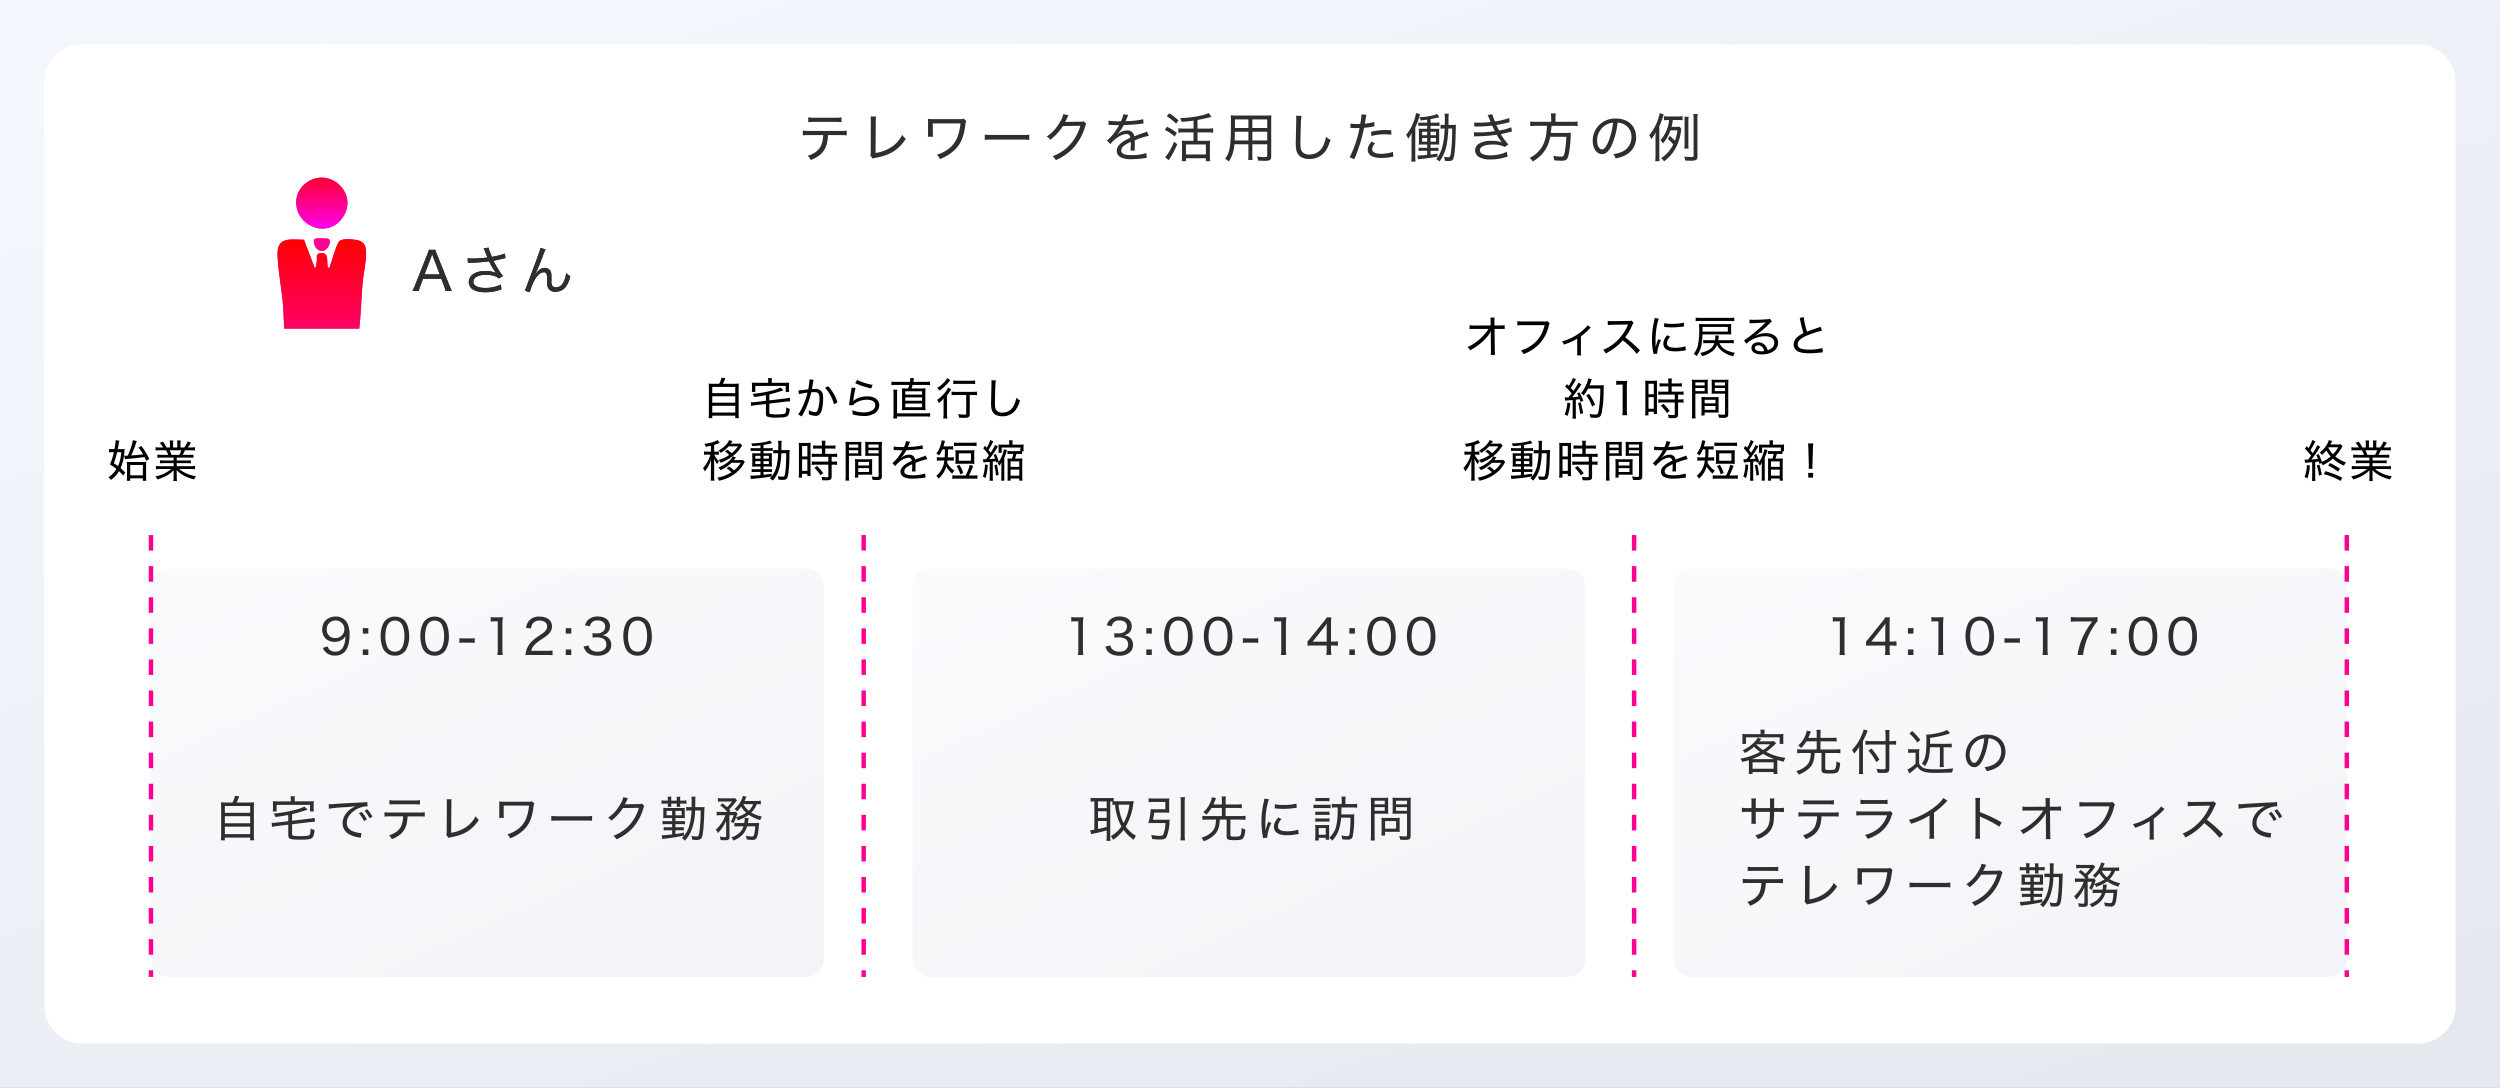 <svg xmlns="http://www.w3.org/2000/svg" xmlns:xlink="http://www.w3.org/1999/xlink" width="1126" height="490" viewBox="0 0 1126 490"><rect x="0" y="0" width="1126" height="490" fill="#333333" stroke="none"/><defs><linearGradient id="a" x1="0.5" x2="0.5" y2="1" gradientUnits="objectBoundingBox"><stop offset="0" stop-color="red"/><stop offset="1" stop-color="#ff00eb"/></linearGradient><linearGradient id="b" x1="0.117" x2="0.857" y2="1" gradientUnits="objectBoundingBox"><stop offset="0" stop-color="#f4f7fd"/><stop offset="1" stop-color="#e5e9ef"/></linearGradient><linearGradient id="c" x1="0.117" x2="0.857" y2="1" gradientUnits="objectBoundingBox"><stop offset="0" stop-color="#f9fafc"/><stop offset="1" stop-color="#f2f4f7"/></linearGradient><clipPath id="f"><rect width="86" height="86" transform="translate(21132 -7158)" fill="#fff" stroke="#707070" stroke-width="1"/></clipPath><clipPath id="g"><rect width="86" height="86" transform="translate(21132 -7158)" stroke="#707070" stroke-width="1" fill="url(#a)"/></clipPath></defs><g transform="translate(-21285 7241)"><path d="M0,0H1126V490H0Z" transform="translate(21285 -7241)" fill="url(#b)"/><path d="M17,0H1069a17,17,0,0,1,17,17V433a17,17,0,0,1-17,17H17A17,17,0,0,1,0,433V17A17,17,0,0,1,17,0Z" transform="translate(21305 -7221)" fill="#fff"/><path d="M8,0H295a8,8,0,0,1,8,8V176a8,8,0,0,1-8,8H8a8,8,0,0,1-8-8V8A8,8,0,0,1,8,0Z" transform="translate(21353 -6985)" fill="url(#c)"/><path d="M6.116-15.554a20.981,20.981,0,0,1-2.618-.11,22.084,22.084,0,0,1,.11,2.728V-1.078a18.047,18.047,0,0,1-.132,2.552h1.8V.242h11.4V1.474h1.8a14.307,14.307,0,0,1-.132-2.53v-11.88a21.225,21.225,0,0,1,.11-2.728,21.766,21.766,0,0,1-2.662.11H10.56c.418-.814.726-1.54,1.21-2.75L9.856-18.59a12.67,12.67,0,0,1-1.144,3.036ZM5.28-13.992h11.4v3.08H5.28Zm0,4.62h11.4V-6.2H5.28Zm0,4.708h11.4V-1.32H5.28Zm29.7-11.4H29.15a22.256,22.256,0,0,1-2.288-.088,10.386,10.386,0,0,1,.088,1.54v1.5a11.429,11.429,0,0,1-.088,1.584H28.6V-14.5H43.648v2.97h1.716a10.645,10.645,0,0,1-.088-1.584v-1.5a9.834,9.834,0,0,1,.088-1.54,22.067,22.067,0,0,1-2.266.088h-6.38v-.946a6.938,6.938,0,0,1,.132-1.342h-2a6.937,6.937,0,0,1,.132,1.342ZM33.836-7.128l-5.192.616c-.638.066-1.474.132-1.914.132a2.7,2.7,0,0,1-.374-.022l.176,1.848a16.465,16.465,0,0,1,2.266-.4l5.038-.594v4.466c0,1.1.176,1.518.792,1.826.682.308,1.892.44,4.444.44,4.356,0,5.3-.22,5.984-1.452a7.078,7.078,0,0,0,.572-2.926,4.367,4.367,0,0,1-1.694-.682c-.088,2.156-.22,2.772-.682,3.058S41.6-.4,39.226-.4a14.464,14.464,0,0,1-3.1-.2c-.484-.132-.572-.286-.572-.858v-4.29l8.03-.968c.594-.066,1.518-.132,1.936-.132a2.031,2.031,0,0,1,.33.022l-.176-1.87a12.072,12.072,0,0,1-2.244.418l-7.876.946V-10.3q2.442-.561,5.808-1.65a8.028,8.028,0,0,1,1.21-.374L41.1-13.728a12.863,12.863,0,0,1-3.124,1.21,55.458,55.458,0,0,1-10.736,1.936A6.22,6.22,0,0,1,28.028-9c2.2-.286,3.938-.572,5.808-.946Zm18.3-5.61a61.8,61.8,0,0,1,7.238-.7,47.658,47.658,0,0,0,4.84-.484c-3.718,1.672-5.9,4.532-5.9,7.744A5.5,5.5,0,0,0,60.94-1.43,12.077,12.077,0,0,0,65.8.2a4.493,4.493,0,0,1,.7.132L66.814-1.8a10.42,10.42,0,0,1-3.3-.572c-2.2-.726-3.322-2.046-3.322-3.982,0-2.068,1.254-4.092,3.5-5.61a10.6,10.6,0,0,1,5.61-1.87h.264L69.41-15.8a15.975,15.975,0,0,1-2.574.22c-3.63.154-9.658.506-12.738.726-.682.044-.968.066-1.276.066l-.792-.022ZM65.648-10.67a15.356,15.356,0,0,1,2.288,3.476l1.3-.726a17.217,17.217,0,0,0-2.31-3.41ZM68.2-11.858a16.123,16.123,0,0,1,2.266,3.41l1.276-.726a16.417,16.417,0,0,0-2.31-3.344ZM92.6-9.306c1.166,0,2,.044,2.706.11v-1.98a17.491,17.491,0,0,1-2.728.154H79.9a18.25,18.25,0,0,1-2.728-.154V-9.2a21.509,21.509,0,0,1,2.684-.11h5.72a11.936,11.936,0,0,1-.9,4.4C83.754-2.992,82.016-1.65,79.2-.748A5.009,5.009,0,0,1,80.454.968,13.224,13.224,0,0,0,84.326-1.21,8.8,8.8,0,0,0,87.3-6.776a17.42,17.42,0,0,0,.286-2.53ZM79.4-14.652a20.452,20.452,0,0,1,2.684-.11h8.36a27.075,27.075,0,0,1,2.706.11v-1.98a14.019,14.019,0,0,1-2.728.154H82.1a13.9,13.9,0,0,1-2.706-.154Zm25.762-2.354a12.758,12.758,0,0,1,.088,2.31L105.2-2.53a5.385,5.385,0,0,1-.176,1.65L106.062.4a5.223,5.223,0,0,1,1.3-.33c5.962-1.166,9.328-3.278,12.342-7.81a6.471,6.471,0,0,1-1.474-1.65,13.07,13.07,0,0,1-4.8,5.214,16.441,16.441,0,0,1-6.226,2.266l.088-12.826a13.663,13.663,0,0,1,.11-2.266Zm25.784,8.382a18.975,18.975,0,0,1-.088-2v-3.52h11.418c-.55,5.3-2.068,8.47-5.214,10.714a14.18,14.18,0,0,1-4.554,2.222A5.681,5.681,0,0,1,133.76.572a17.305,17.305,0,0,0,6.468-4.114c2.332-2.464,3.432-5.192,4.092-10.23a3.314,3.314,0,0,1,.352-1.32L143.594-16.1a4.818,4.818,0,0,1-1.87.2H130.856c-.726,0-1.474-.044-2.046-.088.044.55.066,1.012.066,1.87v3.52a14.705,14.705,0,0,1-.088,1.98Zm21.362,1.3a24.034,24.034,0,0,1,3.058-.11h12.32a25.7,25.7,0,0,1,2.992.11V-9.5a18,18,0,0,1-2.97.132H155.342a24,24,0,0,1-3.036-.132Zm32.428-10.648a9.314,9.314,0,0,1-1.32,3.124,16.755,16.755,0,0,1-5.566,6.138,4.039,4.039,0,0,1,1.5,1.342,22.071,22.071,0,0,0,5.214-5.676l7.194-.11a19.41,19.41,0,0,1-3.762,7.172,18.445,18.445,0,0,1-7.7,5.412,4.431,4.431,0,0,1,1.32,1.606,21.645,21.645,0,0,0,7.7-5.522,22.858,22.858,0,0,0,4.422-8.338,3.242,3.242,0,0,1,.484-1.144l-1.078-1.056a3.11,3.11,0,0,1-1.276.176c-.66.022-2.53.044-5.61.088h-.264a2.106,2.106,0,0,0-.55.066,19.88,19.88,0,0,0,.968-1.914,2.93,2.93,0,0,1,.484-.858Zm32.384,4.51c.022-.726.022-1.232.044-3.058a8.941,8.941,0,0,1,.132-1.65H215.38a10.888,10.888,0,0,1,.132,2.42c0,.88,0,1.474-.022,2.288h-.462a11.856,11.856,0,0,1-1.98-.11v1.716a9.5,9.5,0,0,1,1.98-.11h.418a25.687,25.687,0,0,1-.946,6.644A12.14,12.14,0,0,1,211.09.462a4.621,4.621,0,0,1,1.364,1.188,15.3,15.3,0,0,0,3.41-5.918,26.838,26.838,0,0,0,1.21-7.7h2.508a69.069,69.069,0,0,1-.594,9.856c-.242,1.606-.418,1.87-1.342,1.87a8.924,8.924,0,0,1-2.244-.33,5.448,5.448,0,0,1,.352,1.76,16.851,16.851,0,0,0,1.848.132,3.983,3.983,0,0,0,1.694-.286c.506-.22.77-.638,1.034-1.54.4-1.408.682-4.8.858-9.9.088-2.684.088-2.684.132-3.146a14.091,14.091,0,0,1-1.98.088ZM204.8-16.412h-1.056a12.23,12.23,0,0,1-1.8-.11v1.562a10.193,10.193,0,0,1,1.738-.088H204.8v.242a5.948,5.948,0,0,1-.088,1.188h1.672a6.956,6.956,0,0,1-.066-1.166v-.264h2.508v.264a6.91,6.91,0,0,1-.066,1.188h1.672a5.675,5.675,0,0,1-.088-1.188v-.264h.946a13.093,13.093,0,0,1,1.87.088v-1.562a13.934,13.934,0,0,1-1.87.11h-.946v-.462a5.953,5.953,0,0,1,.088-1.276h-1.694a6.574,6.574,0,0,1,.088,1.32v.418h-2.508v-.44a6.037,6.037,0,0,1,.088-1.32H204.71a7.576,7.576,0,0,1,.088,1.342Zm1.936,7.876V-7.15h-2.42a10.4,10.4,0,0,1-1.914-.11V-5.7a14.486,14.486,0,0,1,1.87-.11h2.464V-4.4H204.8a9.715,9.715,0,0,1-1.87-.11v1.562a11.418,11.418,0,0,1,1.848-.11h1.958v1.87c-2.706.308-3.652.4-4.312.4h-.176A.684.684,0,0,0,202-.814l.33,1.738c.44-.066.7-.11,1.1-.176A76.237,76.237,0,0,0,212.124-.7l-.088-1.32a33.995,33.995,0,0,1-3.806.66V-3.058h1.8a16.874,16.874,0,0,1,1.936.088V-4.488a15.463,15.463,0,0,1-1.936.088h-1.8V-5.808h2.288a17.194,17.194,0,0,1,1.98.088V-7.238a17.194,17.194,0,0,1-1.98.088H208.23V-8.536h2.64a14.927,14.927,0,0,1,1.584.044c-.022-.352-.044-.682-.044-1.144v-2.31a9.408,9.408,0,0,1,.044-1.188,14.946,14.946,0,0,1-1.606.044h-6.534a14.946,14.946,0,0,1-1.606-.044c.022.418.044.66.044,1.078V-9.57c0,.352-.022.748-.044,1.078.528-.044.77-.044,1.606-.044Zm0-3.256v1.98h-2.508v-1.98Zm1.5,0H211v1.98H208.23Zm32.582,5.5c.066-.374.11-.594.154-.88.132-.946.132-1.012.2-1.386l-1.8-.044a3.306,3.306,0,0,1,.044.44,10.221,10.221,0,0,1-.2,1.87h-2.442a14.256,14.256,0,0,1-2-.088v1.65a13.969,13.969,0,0,1,1.936-.088h2.156a6.422,6.422,0,0,1-1.738,2.838,10.349,10.349,0,0,1-3.762,2.2,4.781,4.781,0,0,1,1.012,1.386c3.432-1.5,5.214-3.366,6.116-6.424h3.674a24.752,24.752,0,0,1-.4,3.278c-.242,1.078-.462,1.32-1.188,1.32a12.374,12.374,0,0,1-2.64-.374,5.831,5.831,0,0,1,.352,1.672,16.568,16.568,0,0,0,2.486.22,2.062,2.062,0,0,0,1.892-.7c.462-.638.814-2.244,1.056-4.884.132-1.672.132-1.672.2-2.09a11.175,11.175,0,0,1-1.782.088Zm5.874-10.054a18.428,18.428,0,0,1-2.222.11h-5.126c.22-.44.308-.66.528-1.166.242-.572.242-.572.33-.748l-1.606-.374a6.864,6.864,0,0,1-.418,1.3,11.646,11.646,0,0,1-3.388,4.6,4.219,4.219,0,0,1,1.166,1.056,17.1,17.1,0,0,0,1.87-2.134,11.2,11.2,0,0,0,2.266,2.772,15.284,15.284,0,0,1-4.532,2.024c.132-.352.176-.506.308-.88a6.529,6.529,0,0,1,.308-.726l-.682-.858a13.913,13.913,0,0,1-1.584.066h-1.452l.528-.55c-.264-.33-.352-.418-.572-.66a19.141,19.141,0,0,0,2.86-3.212,6.272,6.272,0,0,1,.682-.836l-.88-.946a10.7,10.7,0,0,1-1.8.066h-3.872a12.391,12.391,0,0,1-2.068-.11v1.672a11.6,11.6,0,0,1,1.936-.11h4.4a11.505,11.505,0,0,1-2.222,2.508c-.638-.572-1.012-.9-2.046-1.694l-1.012.924a17.142,17.142,0,0,1,3.19,2.948h-2.794a11.7,11.7,0,0,1-1.98-.11V-9.7a8.438,8.438,0,0,1,1.892-.132h2.024A14.867,14.867,0,0,1,226.4-3.322a4.5,4.5,0,0,1,.924,1.54,16.538,16.538,0,0,0,3.718-5.61l.022,6.93c0,.352-.176.484-.616.484a13.855,13.855,0,0,1-2.266-.22,4.047,4.047,0,0,1,.33,1.54,19.289,19.289,0,0,0,2.09.11c1.5,0,2-.4,1.98-1.584l-.088-9.7h1.958a10.927,10.927,0,0,1-1.32,2.86,4.419,4.419,0,0,1,1.188.77,14.3,14.3,0,0,0,1.188-2.6,4.569,4.569,0,0,1,.792,1.276,17.9,17.9,0,0,0,4.972-2.486,17.011,17.011,0,0,0,5.148,2.376,5.041,5.041,0,0,1,.748-1.584,15.36,15.36,0,0,1-4.774-1.8,10.857,10.857,0,0,0,2.464-3.784,16.247,16.247,0,0,1,1.826.088Zm-3.476,1.54a7.571,7.571,0,0,1-1.98,2.948,8.947,8.947,0,0,1-2.42-2.948Z" transform="translate(21381 -6864)" fill="#2e2e2e"/><path d="M1.408-3.212A5.744,5.744,0,0,0,3.08-.9,5.785,5.785,0,0,0,6.886.264a5.607,5.607,0,0,0,4.6-1.936C12.76-3.19,13.442-5.72,13.442-9.02a11.122,11.122,0,0,0-1.034-5.368,5.679,5.679,0,0,0-5.126-2.926c-3.74,0-6.16,2.332-6.16,5.918A5.626,5.626,0,0,0,2.64-7.414a5.7,5.7,0,0,0,4.092,1.5A5.41,5.41,0,0,0,10.6-7.3a3.951,3.951,0,0,0,.968-1.232c-.044,1.012-.11,1.8-.176,2.288a8.06,8.06,0,0,1-.924,2.772A3.7,3.7,0,0,1,7.018-1.5a3.605,3.605,0,0,1-2.706-.99A3.532,3.532,0,0,1,3.564-3.85ZM6.974-7.634A3.594,3.594,0,0,1,3.19-11.55a3.779,3.779,0,0,1,1.1-2.86,3.975,3.975,0,0,1,2.816-1.144,3.892,3.892,0,0,1,4,3.982A3.929,3.929,0,0,1,6.974-7.634ZM21.89-12.1H19.4v2.486H21.89Zm0,12.1V-2.486H19.4V0ZM33.836.308A5.665,5.665,0,0,0,38.72-2.068a11.732,11.732,0,0,0,1.562-6.4,14.617,14.617,0,0,0-.858-5.1,5.766,5.766,0,0,0-1.342-2.068,5.756,5.756,0,0,0-4.2-1.628,5.635,5.635,0,0,0-5.126,2.816,12.608,12.608,0,0,0-1.3,6.006,14.634,14.634,0,0,0,.858,5.06A5.584,5.584,0,0,0,29.656-1.32,5.688,5.688,0,0,0,33.836.308Zm0-15.774a3.548,3.548,0,0,1,3.366,1.98,12.288,12.288,0,0,1,.946,4.994,13.215,13.215,0,0,1-.638,4.246,4.361,4.361,0,0,1-1.034,1.738A3.565,3.565,0,0,1,33.858-1.5,3.616,3.616,0,0,1,30.58-3.344a11.509,11.509,0,0,1-1.012-5.082,13.831,13.831,0,0,1,.638-4.29,4.325,4.325,0,0,1,.968-1.628A3.322,3.322,0,0,1,33.836-15.466ZM51.722.308a5.665,5.665,0,0,0,4.884-2.376,11.732,11.732,0,0,0,1.562-6.4,14.617,14.617,0,0,0-.858-5.1,5.766,5.766,0,0,0-1.342-2.068,5.756,5.756,0,0,0-4.2-1.628,5.635,5.635,0,0,0-5.126,2.816,12.608,12.608,0,0,0-1.3,6.006,14.634,14.634,0,0,0,.858,5.06A5.584,5.584,0,0,0,47.542-1.32,5.688,5.688,0,0,0,51.722.308Zm0-15.774a3.548,3.548,0,0,1,3.366,1.98,12.288,12.288,0,0,1,.946,4.994A13.215,13.215,0,0,1,55.4-4.246a4.361,4.361,0,0,1-1.034,1.738A3.565,3.565,0,0,1,51.744-1.5a3.616,3.616,0,0,1-3.278-1.848,11.509,11.509,0,0,1-1.012-5.082,13.831,13.831,0,0,1,.638-4.29,4.325,4.325,0,0,1,.968-1.628A3.322,3.322,0,0,1,51.722-15.466ZM62.9-5.434a13.654,13.654,0,0,1,2.024-.11H67.76a13.61,13.61,0,0,1,2.046.11V-7.568a13.086,13.086,0,0,1-2.046.11H64.922a12.951,12.951,0,0,1-2.024-.11Zm14.124-9.592a15.138,15.138,0,0,1,2.024-.132H80.19V-2.6A15.367,15.367,0,0,1,80.014,0h2.442a15.536,15.536,0,0,1-.176-2.6V-13.42a35.431,35.431,0,0,1,.2-3.652,13.818,13.818,0,0,1-1.958.11H78.958a12.086,12.086,0,0,1-1.936-.11ZM101.992,0a28.444,28.444,0,0,1,2.882.11V-2.024a20.317,20.317,0,0,1-2.838.154h-6.8c.572-1.958,1.694-3.212,4.6-5.148,2.508-1.672,3.058-2.112,3.762-2.992a4.517,4.517,0,0,0,1.034-2.86c0-2.684-2.222-4.422-5.654-4.422a5.89,5.89,0,0,0-4.62,1.76,6.215,6.215,0,0,0-1.43,3.278l2.222.33A4.735,4.735,0,0,1,95.9-14.1,3.5,3.5,0,0,1,99-15.488c2.09,0,3.432,1.012,3.432,2.618,0,1.32-.726,2.266-2.816,3.674A31.317,31.317,0,0,0,96.184-6.71a10.061,10.061,0,0,0-2.9,3.938,9.7,9.7,0,0,0-.616,2.86A22.576,22.576,0,0,1,95.216,0ZM113.3-12.1h-2.486v2.486H113.3Zm0,12.1V-2.486h-2.486V0Zm5.544-3.784A6.036,6.036,0,0,0,120.01-1.54C121.088-.308,122.8.33,125.136.33a6.825,6.825,0,0,0,4.884-1.65A4.436,4.436,0,0,0,131.3-4.488,4.231,4.231,0,0,0,130.24-7.5a4.571,4.571,0,0,0-3.124-1.386,4.71,4.71,0,0,0,2.068-.792,3.877,3.877,0,0,0,1.54-3.234c0-2.684-2.134-4.422-5.434-4.422a6.1,6.1,0,0,0-4.51,1.606,5.287,5.287,0,0,0-1.3,2.354l2.2.462a3.655,3.655,0,0,1,.682-1.5,3.282,3.282,0,0,1,2.816-1.144c2.134,0,3.388,1.034,3.388,2.75a2.957,2.957,0,0,1-.836,2.112,4.267,4.267,0,0,1-3.1.968,13.868,13.868,0,0,1-1.738-.11V-7.81a13.361,13.361,0,0,1,1.87-.132c2.838,0,4.334,1.1,4.334,3.212,0,2-1.54,3.256-3.982,3.256a4.569,4.569,0,0,1-2.794-.814,3.173,3.173,0,0,1-1.254-2ZM143.132.308a5.665,5.665,0,0,0,4.884-2.376,11.732,11.732,0,0,0,1.562-6.4,14.618,14.618,0,0,0-.858-5.1,5.766,5.766,0,0,0-1.342-2.068,5.756,5.756,0,0,0-4.2-1.628,5.635,5.635,0,0,0-5.126,2.816,12.608,12.608,0,0,0-1.3,6.006,14.633,14.633,0,0,0,.858,5.06,5.584,5.584,0,0,0,1.342,2.068A5.688,5.688,0,0,0,143.132.308Zm0-15.774a3.548,3.548,0,0,1,3.366,1.98,12.288,12.288,0,0,1,.946,4.994,13.215,13.215,0,0,1-.638,4.246,4.362,4.362,0,0,1-1.034,1.738A3.565,3.565,0,0,1,143.154-1.5a3.616,3.616,0,0,1-3.278-1.848,11.509,11.509,0,0,1-1.012-5.082,13.831,13.831,0,0,1,.638-4.29,4.325,4.325,0,0,1,.968-1.628A3.322,3.322,0,0,1,143.132-15.466Z" transform="translate(21429 -6946)" fill="#2e2e2e"/><path d="M8.28-8.12a6,6,0,0,1,1.38-.2c3.5-.32,4.6-.44,7.44-.82.28.58.4.82.78,1.68l1.36-.84a35.244,35.244,0,0,0-3.52-5.78l-1.36.66a22.37,22.37,0,0,1,2.1,3.04c-2.34.28-2.48.3-5.36.52.84-1.86,1.36-3.14,1.72-4.2a17.058,17.058,0,0,1,.8-2.28l-1.78-.42a12.525,12.525,0,0,1-.24,1.3,33.59,33.59,0,0,1-2.1,5.7c-.4.02-.46.02-.64.02-.42,0-.64-.02-.9-.04ZM5.02-12.7c.2-1.04.38-2,.48-2.66a11.619,11.619,0,0,1,.24-1.18L4.06-16.7v.22a21.468,21.468,0,0,1-.5,3.78H2.78a9.994,9.994,0,0,1-1.64-.12v1.6a9,9,0,0,1,1.56-.12h.58A28.7,28.7,0,0,1,1.52-5.8,22.575,22.575,0,0,1,4.46-3.78,12.031,12.031,0,0,1,.86-.04a4.785,4.785,0,0,1,1.08,1.2A12.769,12.769,0,0,0,5.58-2.8a17,17,0,0,1,1.88,2l.96-1.34A23.089,23.089,0,0,0,6.3-4.16a22.135,22.135,0,0,0,1.72-7.18c.06-.78.06-.78.12-1.44a13.521,13.521,0,0,1-1.82.08ZM6.6-11.34A17.6,17.6,0,0,1,5.16-5.08c-.5-.38-.86-.62-1.88-1.3a36.183,36.183,0,0,0,1.48-4.96ZM10.66.44h5.68v1.1h1.58A11.858,11.858,0,0,1,17.8-.5V-4.96A12.289,12.289,0,0,1,17.9-7a13.415,13.415,0,0,1-1.88.08H10.9A14.2,14.2,0,0,1,9.12-7,14.813,14.813,0,0,1,9.2-5.14V-.22a12.7,12.7,0,0,1-.08,1.76h1.54Zm0-6h5.68V-.92H10.66ZM30.18-8.9v1.3h-4a15.133,15.133,0,0,1-2.1-.1v1.4a14.614,14.614,0,0,1,2.1-.1h4v1.38H24.52a15.954,15.954,0,0,1-2.28-.12v1.5a19.516,19.516,0,0,1,2.3-.12H29.1A14.922,14.922,0,0,1,21.94-.44a5.21,5.21,0,0,1,.94,1.4A20.7,20.7,0,0,0,27.14-.82a13.155,13.155,0,0,0,3.12-2.42c-.04.72-.06,1.16-.06,1.6V-.42a15.56,15.56,0,0,1-.12,2.08h1.64A14.633,14.633,0,0,1,31.6-.4V-1.64c0-.42-.02-.82-.06-1.62C33.72-1.14,35.6-.12,39.42.96A5.36,5.36,0,0,1,40.3-.5a15.5,15.5,0,0,1-7.6-3.26h4.88a19.4,19.4,0,0,1,2.28.12v-1.5a15.332,15.332,0,0,1-2.3.12H31.6V-6.4h4.24a14.925,14.925,0,0,1,2.12.1V-7.7a14.754,14.754,0,0,1-2.12.1H31.6V-8.9H37a15.1,15.1,0,0,1,2.12.1v-1.44a14.585,14.585,0,0,1-2.12.1H34.3a21.945,21.945,0,0,0,1-2.06h2.26a22.334,22.334,0,0,1,2.28.1v-1.48a15.384,15.384,0,0,1-2.22.12H36.58a19.734,19.734,0,0,0,1.44-2.14l-1.46-.6A10.908,10.908,0,0,1,35-13.46H33.28v-1.5a9.023,9.023,0,0,1,.12-1.64H31.78a11.037,11.037,0,0,1,.08,1.6v1.54h-1.9V-15a10.521,10.521,0,0,1,.08-1.6H28.42a9.334,9.334,0,0,1,.12,1.64v1.5H27.02A12.421,12.421,0,0,0,25.3-16.1l-1.38.6a9.558,9.558,0,0,1,1.56,2.04H24.32a15.7,15.7,0,0,1-2.24-.12v1.48a22.628,22.628,0,0,1,2.28-.1h2.42a11.515,11.515,0,0,1,.96,2.06H24.98a14.278,14.278,0,0,1-2.1-.1V-8.8a14.958,14.958,0,0,1,2.1-.1Zm-.94-1.24a15.942,15.942,0,0,0-.84-2.06h5.28a13.5,13.5,0,0,1-.92,2.06Z" transform="translate(21333 -7026)"/><path d="M1.18-6.54a5.441,5.441,0,0,1,.96-.1c.82-.06,1.34-.1,2.26-.18V-.44A14.723,14.723,0,0,1,4.28,1.6H5.9A11.357,11.357,0,0,1,5.78-.42V-6.94c.5-.06.66-.08.92-.12.44-.06.44-.06.68-.08.12.38.18.56.32,1.1l.82-.42a6.446,6.446,0,0,1,.58,1,18.359,18.359,0,0,0,4.64-2.98,17.974,17.974,0,0,0,5,3.18,4.409,4.409,0,0,1,.88-1.48,14.98,14.98,0,0,1-4.82-2.7,17.023,17.023,0,0,0,2.8-3.82,5.9,5.9,0,0,1,.48-.76l-.82-.9a9.764,9.764,0,0,1-1.84.1h-2.8c.12-.22.2-.36.26-.48.4-.78.4-.78.54-1.04L11.9-16.8a8.525,8.525,0,0,1-1.36,2.76,11.41,11.41,0,0,1-2.76,2.86,3.726,3.726,0,0,1,.98,1.1,14.142,14.142,0,0,0,2.06-2.02,12.016,12.016,0,0,0,1.92,2.66A14.576,14.576,0,0,1,8.78-6.98,21.231,21.231,0,0,0,7.3-10.54L6.22-10a10.382,10.382,0,0,1,.76,1.68,26.882,26.882,0,0,1-2.9.26,44.815,44.815,0,0,0,3.36-4.82c.28-.44.42-.64.6-.88L6.7-14.5a18.9,18.9,0,0,1-2.04,3.6c-.42-.54-.58-.74-1.06-1.3a34.762,34.762,0,0,0,1.9-3.36,5.789,5.789,0,0,1,.36-.66L4.42-16.8a13.01,13.01,0,0,1-1.7,3.6c-.26-.28-.38-.42-.78-.84L1.1-12.9A24.927,24.927,0,0,1,3.9-9.78,21.684,21.684,0,0,1,2.56-8c-.26.02-.34.02-.64.02a7.083,7.083,0,0,1-.94-.04Zm14.92-7a11.912,11.912,0,0,1-2.34,3.14,10.363,10.363,0,0,1-2.08-2.88,2.113,2.113,0,0,0,.18-.26ZM2.02-5.58A15.892,15.892,0,0,1,.98-.18l1.3.64A19.764,19.764,0,0,0,3.34-5.32Zm4.5.18A28.262,28.262,0,0,1,7.46-.76l1.28-.4A36.11,36.11,0,0,0,7.66-5.74Zm10.4,1.52a29.218,29.218,0,0,0-4.5-2.58l-.82,1.2a20.9,20.9,0,0,1,4.44,2.68Zm1,4a42.421,42.421,0,0,0-7.58-2.9L9.66-1.42A29.669,29.669,0,0,1,17.24,1.6ZM30.18-8.9v1.3h-4a15.133,15.133,0,0,1-2.1-.1v1.4a14.614,14.614,0,0,1,2.1-.1h4v1.38H24.52a15.954,15.954,0,0,1-2.28-.12v1.5a19.516,19.516,0,0,1,2.3-.12H29.1A14.922,14.922,0,0,1,21.94-.44a5.21,5.21,0,0,1,.94,1.4A20.7,20.7,0,0,0,27.14-.82a13.155,13.155,0,0,0,3.12-2.42c-.04.72-.06,1.16-.06,1.6V-.42a15.56,15.56,0,0,1-.12,2.08h1.64A14.633,14.633,0,0,1,31.6-.4V-1.64c0-.42-.02-.82-.06-1.62C33.72-1.14,35.6-.12,39.42.96A5.36,5.36,0,0,1,40.3-.5a15.5,15.5,0,0,1-7.6-3.26h4.88a19.4,19.4,0,0,1,2.28.12v-1.5a15.332,15.332,0,0,1-2.3.12H31.6V-6.4h4.24a14.925,14.925,0,0,1,2.12.1V-7.7a14.754,14.754,0,0,1-2.12.1H31.6V-8.9H37a15.1,15.1,0,0,1,2.12.1v-1.44a14.585,14.585,0,0,1-2.12.1H34.3a21.945,21.945,0,0,0,1-2.06h2.26a22.334,22.334,0,0,1,2.28.1v-1.48a15.384,15.384,0,0,1-2.22.12H36.58a19.734,19.734,0,0,0,1.44-2.14l-1.46-.6A10.908,10.908,0,0,1,35-13.46H33.28v-1.5a9.023,9.023,0,0,1,.12-1.64H31.78a11.037,11.037,0,0,1,.08,1.6v1.54h-1.9V-15a10.521,10.521,0,0,1,.08-1.6H28.42a9.334,9.334,0,0,1,.12,1.64v1.5H27.02A12.421,12.421,0,0,0,25.3-16.1l-1.38.6a9.558,9.558,0,0,1,1.56,2.04H24.32a15.7,15.7,0,0,1-2.24-.12v1.48a22.628,22.628,0,0,1,2.28-.1h2.42a11.515,11.515,0,0,1,.96,2.06H24.98a14.278,14.278,0,0,1-2.1-.1V-8.8a14.958,14.958,0,0,1,2.1-.1Zm-.94-1.24a15.942,15.942,0,0,0-.84-2.06h5.28a13.5,13.5,0,0,1-.92,2.06Z" transform="translate(22322 -7026)"/><path d="M-67.44-14.14a19.073,19.073,0,0,1-2.38-.1,20.076,20.076,0,0,1,.1,2.48V-.98a16.407,16.407,0,0,1-.12,2.32h1.64V.22h10.36V1.34h1.64a13.006,13.006,0,0,1-.12-2.3v-10.8a19.3,19.3,0,0,1,.1-2.48,19.788,19.788,0,0,1-2.42.1H-63.4c.38-.74.66-1.4,1.1-2.5l-1.74-.26a11.518,11.518,0,0,1-1.04,2.76Zm-.76,1.42h10.36v2.8H-68.2Zm0,4.2h10.36v2.88H-68.2Zm0,4.28h10.36V-1.2H-68.2ZM-43-14.6h-5.3a20.233,20.233,0,0,1-2.08-.08,9.442,9.442,0,0,1,.08,1.4v1.36a10.39,10.39,0,0,1-.08,1.44h1.58v-2.7h13.68v2.7h1.56a9.677,9.677,0,0,1-.08-1.44v-1.36a8.94,8.94,0,0,1,.08-1.4,20.061,20.061,0,0,1-2.06.08h-5.8v-.86a6.307,6.307,0,0,1,.12-1.22h-1.82A6.307,6.307,0,0,1-43-15.46Zm-1.04,8.12-4.72.56c-.58.06-1.34.12-1.74.12a2.455,2.455,0,0,1-.34-.02l.16,1.68a14.968,14.968,0,0,1,2.06-.36l4.58-.54V-.98c0,1,.16,1.38.72,1.66a11.251,11.251,0,0,0,4.04.4c3.96,0,4.82-.2,5.44-1.32a6.435,6.435,0,0,0,.52-2.66,3.97,3.97,0,0,1-1.54-.62c-.08,1.96-.2,2.52-.62,2.78s-1.5.38-3.66.38a13.149,13.149,0,0,1-2.82-.18c-.44-.12-.52-.26-.52-.78v-3.9l7.3-.88c.54-.06,1.38-.12,1.76-.12a1.847,1.847,0,0,1,.3.02l-.16-1.7a10.974,10.974,0,0,1-2.04.38l-7.16.86v-2.7q2.22-.51,5.28-1.5a7.3,7.3,0,0,1,1.1-.34l-1.34-1.28a11.693,11.693,0,0,1-2.84,1.1,50.417,50.417,0,0,1-9.76,1.76,5.654,5.654,0,0,1,.72,1.44c2-.26,3.58-.52,5.28-.86Zm14.86-2.98a29.04,29.04,0,0,1,3.88-.7,31.438,31.438,0,0,1-2.12,6.14A19.714,19.714,0,0,1-29.5-.36l1.64.94c.6-1.12,1.02-1.96,1.3-2.52a37.461,37.461,0,0,0,2.94-8.36,12.161,12.161,0,0,1,1.36-.08c1.78,0,2.34.64,2.34,2.68a15.665,15.665,0,0,1-.8,5.46,1.239,1.239,0,0,1-1.12.9,7.833,7.833,0,0,1-2.94-.9,5.937,5.937,0,0,1,.1,1.12,4.49,4.49,0,0,1-.04.68A8.069,8.069,0,0,0-21.7.3a2.255,2.255,0,0,0,2.04-.92c.86-1.14,1.4-3.82,1.4-7,0-1.7-.26-2.62-.96-3.32a3.83,3.83,0,0,0-2.88-.9c-.44,0-.74.02-1.22.06.1-.48.32-1.74.42-2.28a14.132,14.132,0,0,1,.36-1.86l-1.88-.2v.26a28.043,28.043,0,0,1-.56,4.2c-1.68.26-3.68.48-4.4.5Zm11.76-2.86a16.58,16.58,0,0,1,4.02,7.4l1.58-.84a18.513,18.513,0,0,0-4.16-7.28Zm13.6-2.14a21.738,21.738,0,0,0,3.16,1.3c1.22.4,2.02.64,4.04,1.14l.64-1.64a27.021,27.021,0,0,1-6.98-2.22ZM-5.46-12.4a6.849,6.849,0,0,1-.14,1.1c-.36,2.26-.64,4.08-.84,5.6-.08.68-.1.82-.16,1.18l1.84.06a3.65,3.65,0,0,1,.82-.84A9.55,9.55,0,0,1,1.48-6.96c2.34,0,3.74.92,3.74,2.46,0,1.94-2.08,3.24-5.18,3.24a14.75,14.75,0,0,1-5.22-1A6.043,6.043,0,0,1-5-.86v.48A17.244,17.244,0,0,0,.08.36,8.456,8.456,0,0,0,5.12-.96a4.4,4.4,0,0,0,1.9-3.56c0-2.38-2.12-3.96-5.3-3.96a10.156,10.156,0,0,0-5.76,1.6,4,4,0,0,0-.7.62l-.02-.02c.04-.18.06-.22.1-.46a48.4,48.4,0,0,1,1-5.54ZM14.66-15a13.312,13.312,0,0,1-2.16-.14v1.64a18.157,18.157,0,0,1,2.14-.12H20.5a13.933,13.933,0,0,1-.44,1.58h-.52a22.433,22.433,0,0,1-2.32-.08,20.42,20.42,0,0,1,.08,2.26v5.44a18.775,18.775,0,0,1-.08,2.18c.62-.04,1.16-.06,2.3-.06h6.02c1.18,0,1.7.02,2.32.06a18.117,18.117,0,0,1-.08-2.18V-9.86a19.282,19.282,0,0,1,.08-2.26,22.187,22.187,0,0,1-2.32.08H21.58c.2-.62.22-.76.44-1.58h5.64a16.494,16.494,0,0,1,2.24.12v-1.64a13.889,13.889,0,0,1-2.24.14H22.34c.08-.38.1-.44.14-.64.1-.52.16-.76.22-1l-1.66-.16A10.659,10.659,0,0,1,20.8-15Zm4.08,4.24h7.58v1.5H18.74Zm0,2.76h7.58v1.5H18.74Zm0,2.76h7.58V-3.6H18.74Zm-3.7,4.4V-9.4a20.221,20.221,0,0,1,.1-2.1H13.32a13.971,13.971,0,0,1,.12,2.14V-.98a17.2,17.2,0,0,1-.14,2.46h1.72V.58H27.8a12.789,12.789,0,0,1,2.12.14V-.96a11.788,11.788,0,0,1-2,.12ZM46.18-9.1V-.74c0,.4-.14.48-.84.48A19.547,19.547,0,0,1,42.56-.5a6.011,6.011,0,0,1,.4,1.62c.86.06,1.68.08,2.4.08,1.9,0,2.42-.38,2.42-1.76V-9.1h1.06a16.291,16.291,0,0,1,2.24.12v-1.64a15.076,15.076,0,0,1-2.26.12H41.86a16.543,16.543,0,0,1-2.28-.12v1.64a16.543,16.543,0,0,1,2.28-.12Zm-8.6-7.64A7.439,7.439,0,0,1,36-14.58a13.264,13.264,0,0,1-2.92,2.3,4.186,4.186,0,0,1,1.02,1.24,19.721,19.721,0,0,0,4.56-4.34A2.774,2.774,0,0,1,39-15.8ZM40.38-14a16.753,16.753,0,0,1,2.14-.12H48.1a16.537,16.537,0,0,1,2.1.12v-1.64a14.975,14.975,0,0,1-2.12.12H42.52a14.707,14.707,0,0,1-2.14-.12ZM35.98-.96a15.783,15.783,0,0,1-.14,2.46h1.84a15.783,15.783,0,0,1-.14-2.46V-9a13.983,13.983,0,0,0,1.28-1.7c.32-.48.42-.62.62-.88l-1.42-.86a7.23,7.23,0,0,1-1,1.74,16.325,16.325,0,0,1-3.98,3.82,4.683,4.683,0,0,1,.84,1.42,11.259,11.259,0,0,0,2.16-2.08c-.04,1.04-.06,1.6-.06,2.38ZM57.5-15.72a10.506,10.506,0,0,1,.06,1.12c0,.3,0,.76-.02,1.34-.14,6.28-.16,6.9-.16,8.12a10.212,10.212,0,0,0,.28,2.64A4.2,4.2,0,0,0,59.14-.36,5.922,5.922,0,0,0,62.48.5,7.2,7.2,0,0,0,68.16-2a12.441,12.441,0,0,0,2.26-4.7,6.337,6.337,0,0,1-1.7-1.14,11.2,11.2,0,0,1-.98,3.2A5.571,5.571,0,0,1,62.6-1.16a3.37,3.37,0,0,1-2.92-1.18c-.42-.66-.56-1.42-.56-3.24,0-1.34.12-6.18.2-7.64a16.083,16.083,0,0,1,.22-2.48ZM-55.6,12.74a8.465,8.465,0,0,1-1.4.08h-2.88c.1-.14.18-.24.22-.3a3.7,3.7,0,0,0,.28-.38c.2-.3.2-.3.28-.44l-1.52-.5a5.366,5.366,0,0,1-.8,1.46,11.549,11.549,0,0,1-3.94,3.22,3.6,3.6,0,0,1,.92,1.1,13.535,13.535,0,0,0,3.6-2.94h4.18a12.222,12.222,0,0,1-2.8,3.04,13.643,13.643,0,0,0-2.02-1.56l-1.04.8a8.522,8.522,0,0,1,1.94,1.6,15.353,15.353,0,0,1-4.76,2.22,4.9,4.9,0,0,1,.88,1.28,13.869,13.869,0,0,0,1.76-.72,20.354,20.354,0,0,0,3.36-2,15.276,15.276,0,0,0,4.08-4.28c.26-.4.26-.4.52-.78Zm.24,8.72a12.972,12.972,0,0,1-3.04,3.38,15.384,15.384,0,0,0-2.26-1.72l-1.08.84a11.271,11.271,0,0,1,2.18,1.72,15.723,15.723,0,0,1-6.4,2.44,4.459,4.459,0,0,1,.8,1.4,18,18,0,0,0,6.7-2.84,14.277,14.277,0,0,0,4.42-4.8,9.465,9.465,0,0,1,.5-.82l-.92-.92a8.778,8.778,0,0,1-1.4.08h-2.58c.18-.24.44-.6.56-.74.24-.32.24-.32.34-.46l-1.42-.5c-.94,1.94-3.48,3.9-6.5,5.04a4.364,4.364,0,0,1,.94,1.2,15.278,15.278,0,0,0,4.94-3.3ZM-68.8,16.42h-1.56a7.59,7.59,0,0,1-1.56-.1v1.54a8.467,8.467,0,0,1,1.56-.1h1.34a16.158,16.158,0,0,1-3.36,6.12,5.022,5.022,0,0,1,.84,1.44,14.118,14.118,0,0,0,2.84-5.48c-.06.94-.1,2.28-.1,2.88v4.42a16.865,16.865,0,0,1-.12,2.36h1.7a18.088,18.088,0,0,1-.12-2.36V22.26c0-.64-.06-2.02-.1-2.74a8.819,8.819,0,0,0,1.5,2.5,9.331,9.331,0,0,1,.76-1.3,8.419,8.419,0,0,1-2.1-2.96h.72a8.876,8.876,0,0,1,1.36.08v-1.5a8.235,8.235,0,0,1-1.36.08h-.78V13.38a13.03,13.03,0,0,0,2.02-.76c.18-.08.24-.1.44-.2l-.92-1.26a4.915,4.915,0,0,1-1.38.7,19.7,19.7,0,0,1-4.58,1.06,4.357,4.357,0,0,1,.64,1.3c1.14-.18,1.52-.26,2.32-.44Zm22.32-1.56h-2.64a11.532,11.532,0,0,1-1.8-.1v1.4a10.806,10.806,0,0,1,1.78-.1h2.66v1.12h-1.84c-.84,0-1.38-.02-1.9-.06.04.6.06.78.06,1.78v2.42c0,.98-.02,1.38-.06,1.88.52-.04,1.02-.06,1.86-.06h1.88v1.2h-2.18a10.753,10.753,0,0,1-1.82-.1v1.42a16.63,16.63,0,0,1,1.82-.1h2.18V27c-1.8.14-3,.22-3.72.22a6.79,6.79,0,0,1-.86-.04l.28,1.6a7.142,7.142,0,0,1,1.08-.14c4.08-.4,5.04-.52,8.24-1.04-.3.34-.42.48-.82.88a4.415,4.415,0,0,1,1.36.98A14.059,14.059,0,0,0-37.9,23.6a31.06,31.06,0,0,0,.8-6.46h2.22c-.04,5.04-.28,8.5-.68,9.82-.18.62-.38.74-1.14.74a10.253,10.253,0,0,1-2.02-.26,4.907,4.907,0,0,1,.3,1.58c.74.08,1.48.12,1.94.12,1.78,0,2.24-.52,2.56-2.88a69.371,69.371,0,0,0,.48-8.5c.04-1.2.06-1.64.12-2.1a15.78,15.78,0,0,1-1.82.08h-1.92c.02-2.28.02-2.28.04-2.64a6.158,6.158,0,0,1,.12-1.56h-1.7a10.558,10.558,0,0,1,.14,2.48c0,.68-.02,1.06-.04,1.72h-.56a12.36,12.36,0,0,1-1.66-.08v1.58a11.532,11.532,0,0,1,1.8-.1h.38a28.685,28.685,0,0,1-.68,5.72,12.473,12.473,0,0,1-2.2,4.7V26.34c-1.94.3-2.64.4-3.7.52v-1.3h2.24a8.988,8.988,0,0,1,1.56.08V24.26a12.24,12.24,0,0,1-1.82.08h-1.98v-1.2h1.98c.9,0,1.28.02,1.82.04-.02-.24-.04-.88-.04-1.86V18.88a17.319,17.319,0,0,1,.04-1.76c-.46.04-.9.06-1.72.06h-2.08V16.06h2.58a8.135,8.135,0,0,1,1.54.08V14.76a9.414,9.414,0,0,1-1.78.1h-2.34V13.4c1.1-.18,2.06-.36,3.14-.62a3.435,3.435,0,0,1,.72-.16l-.94-1.2c-1.4.68-5.06,1.24-8.46,1.3a4.383,4.383,0,0,1,.56,1.2c1.44-.08,2.36-.18,3.62-.32Zm0,3.44v1.28h-2.34V18.3Zm1.36,0h2.42v1.28h-2.42Zm-1.36,2.4v1.32h-2.34V20.7Zm1.36,0h2.42v1.32h-2.42Zm26.3-5.68v2.4H-21.3a13.682,13.682,0,0,1-2.06-.12v1.56a15.452,15.452,0,0,1,2.06-.12h5.38v2.18H-21.3a12.8,12.8,0,0,1-2.06-.12v1.6a15.781,15.781,0,0,1,2.04-.12h5.4v5.16c0,.44-.12.52-.9.52a14.384,14.384,0,0,1-2.22-.22,4.472,4.472,0,0,1,.34,1.54c1.3.06,1.44.06,1.76.06,2.02,0,2.52-.34,2.52-1.76v-5.3h.5a12.656,12.656,0,0,1,1.94.12V20.8a11.622,11.622,0,0,1-1.94.12h-.5V18.74h.54a12.656,12.656,0,0,1,1.94.12V17.3a13.5,13.5,0,0,1-2.06.12h-3.3v-2.4h2.66a16.623,16.623,0,0,1,1.92.1V13.58a12.656,12.656,0,0,1-1.94.12H-17.3v-.62a9.078,9.078,0,0,1,.12-1.58h-1.76a9.58,9.58,0,0,1,.12,1.58v.62h-2.02a12.656,12.656,0,0,1-1.94-.12v1.54a18.337,18.337,0,0,1,1.98-.1ZM-29.16,25.9a16.878,16.878,0,0,1-.12,2.2h1.52V26.44h2.4v1.02h1.48c-.04-.44-.06-.96-.06-1.96V14.4a14.47,14.47,0,0,1,.06-1.96,17.255,17.255,0,0,1-1.78.06h-1.76a17.007,17.007,0,0,1-1.82-.06,17.164,17.164,0,0,1,.08,1.94Zm1.42-12.06h2.38v4.74h-2.38Zm0,6.04h2.38v5.2h-2.38Zm9.54,6.24A19.985,19.985,0,0,0-21,22.9l-1.18.84a18.439,18.439,0,0,1,2.72,3.32ZM-6.64,18.3H-3c.8,0,1.42.02,1.98.06-.04-.52-.06-1-.06-1.82V13.88c0-.78.02-1.3.06-1.9a17.548,17.548,0,0,1-2.04.08H-6.12a18.338,18.338,0,0,1-2.08-.08c.06.64.08,1.22.08,2.22V27.14a15.833,15.833,0,0,1-.12,2.32h1.72a15.15,15.15,0,0,1-.12-2.3Zm0-5.08h4.18v1.4H-6.64Zm0,2.54h4.18v1.42H-6.64ZM8.18,14.18a19.137,19.137,0,0,1,.1-2.2,18.512,18.512,0,0,1-2.1.08H2.72a17.548,17.548,0,0,1-2.04-.08c.04.6.06,1.2.06,1.9v2.66c0,.76-.02,1.26-.06,1.82.52-.04,1.2-.06,1.98-.06H6.72v8.94c0,.46-.16.56-.96.56-.42,0-1.24-.08-2.2-.2a5.581,5.581,0,0,1,.42,1.54c.4.02,1.52.06,1.94.06,1.8,0,2.26-.38,2.26-1.82Zm-6.06-.96h4.6v1.4H2.12Zm0,2.54h4.6v1.42H2.12ZM3.8,21.62c0-.76.02-1.3.06-1.84a17.163,17.163,0,0,1-1.94.08H-1.96a17.553,17.553,0,0,1-1.96-.08c.04.58.06,1.14.06,1.84V26.2a13.077,13.077,0,0,1-.1,1.92h1.5V26.8H1.86c.84,0,1.38.02,2,.06-.04-.52-.06-1.04-.06-1.8Zm-6.26-.56H2.42v1.6H-2.46Zm0,2.8H2.42V25.6H-2.46Zm20.3-9.5a25.17,25.17,0,0,1-4.3-.24l-.04,1.64a1.9,1.9,0,0,1,.42-.04,3.444,3.444,0,0,1,.4.02c.42.02,2.4.06,2.8.06.08,0,.3-.02.36-.02-.12.22-.12.22-.18.32a19.909,19.909,0,0,1-4.38,5.52l1.32,1.32a7.157,7.157,0,0,1,1.6-1.7,7.32,7.32,0,0,1,4.34-2.1c.9,0,1.36.44,1.48,1.42a15.75,15.75,0,0,0-2.94,1.6c-1.42,1.02-2.12,2.1-2.12,3.24a2.668,2.668,0,0,0,1.36,2.4,8.282,8.282,0,0,0,4.1.78,33.717,33.717,0,0,0,4.98-.38,4.758,4.758,0,0,1,.82-.1l-.18-1.84a16.81,16.81,0,0,1-5.44.8c-2.82,0-3.96-.52-3.96-1.78a2.391,2.391,0,0,1,1.18-1.88,12.271,12.271,0,0,1,2.4-1.32v.62a25.161,25.161,0,0,1-.12,2.66l1.64-.02a5.5,5.5,0,0,1-.04-.82V23.7c.02-.4.02-.82.02-1.04,0-.44,0-.5-.02-1.16a30.781,30.781,0,0,1,5.3-1.7l-.72-1.64a5.62,5.62,0,0,1-1.4.58c-.98.34-1.8.64-3.36,1.24a2.481,2.481,0,0,0-2.7-2.18,5.161,5.161,0,0,0-2.76.82,4.53,4.53,0,0,0-.68.5,2.738,2.738,0,0,0-.28.2.248.248,0,0,1-.04-.06l.04-.04c0-.02.08-.08.2-.16a5.632,5.632,0,0,0,.64-.74,15.039,15.039,0,0,0,1.62-2.54c1.96-.06,4.52-.24,5.9-.42,1.16-.16,1.16-.16,1.54-.2l-.12-1.6a26.45,26.45,0,0,1-5.4.7c-1.12.06-1.12.06-1.26.08a13.061,13.061,0,0,0,.6-1.34,4.313,4.313,0,0,1,.48-1.02l-1.88-.28a8.694,8.694,0,0,1-.9,2.66Zm18.74,1.06c0,2.06-.02,2.26-.1,3.58H34.74a8.968,8.968,0,0,1-1.78-.12v1.66a11.773,11.773,0,0,1,1.8-.12h1.56a10.1,10.1,0,0,1-3.62,6.92,4.611,4.611,0,0,1,1.04,1.26,11.677,11.677,0,0,0,3.44-5.46,11.531,11.531,0,0,0,2.68,3.18,5.735,5.735,0,0,1,1.02-1.3,9.97,9.97,0,0,1-3.3-3.66c.08-.46.1-.58.16-.94h1.22a9.611,9.611,0,0,1,1.62.1V18.9a9.327,9.327,0,0,1-1.62.1H37.88c.1-1.3.1-1.3.14-3.58h.56a14.043,14.043,0,0,1,1.7.08V13.96a9.223,9.223,0,0,1-1.7.1H35.92c.2-.6.36-1.18.46-1.6a5.769,5.769,0,0,1,.26-.88l-1.54-.3a7.261,7.261,0,0,1-.3,1.66,11,11,0,0,1-2.08,4.32,3.844,3.844,0,0,1,1.22.9,12.253,12.253,0,0,0,1.5-2.74Zm5.2,11.72a12.053,12.053,0,0,1-1.86-.1v1.64a12.373,12.373,0,0,1,1.86-.1h7.58a12.053,12.053,0,0,1,1.86.1V27.04a12.053,12.053,0,0,1-1.86.1H47.42a26.657,26.657,0,0,0,1.88-4.32l-1.5-.52a22.283,22.283,0,0,1-1.86,4.84ZM40.66,13.92a12.535,12.535,0,0,1,1.86-.1H49a12.373,12.373,0,0,1,1.86.1V12.3a11.589,11.589,0,0,1-1.86.1H42.52a11.742,11.742,0,0,1-1.86-.1Zm9.14,3.42a12.745,12.745,0,0,1,.08-1.6,14.767,14.767,0,0,1-1.8.08H43.12a14.918,14.918,0,0,1-1.82-.08,13.162,13.162,0,0,1,.08,1.6v3.04a13.036,13.036,0,0,1-.08,1.58,14.683,14.683,0,0,1,1.76-.08h5.06a14.683,14.683,0,0,1,1.76.08,12.412,12.412,0,0,1-.08-1.58Zm-6.96-.16h5.48V20.5H42.84Zm2,8.84a15.068,15.068,0,0,0-1.74-3.68l-1.3.56a12.031,12.031,0,0,1,1.66,3.72Zm10.04-6.16H54.6a3.6,3.6,0,0,1-.84-.06l.16,1.54a22.592,22.592,0,0,1,2.86-.3v6.24a12.775,12.775,0,0,1-.12,2.24h1.58a14.94,14.94,0,0,1-.1-2.24V20.92c.68-.08.92-.1,1.42-.18.06.28.1.38.16.72l1.12-.54a20.166,20.166,0,0,0-1.32-3.42l-1.04.42a12.536,12.536,0,0,1,.7,1.66c-.64.08-1.12.12-2.64.22a46.558,46.558,0,0,0,3.36-4.76,10.319,10.319,0,0,1,.6-.94l-1.36-.72a16.627,16.627,0,0,1-1.96,3.52c-.3-.44-.42-.6-.94-1.26.6-.92.9-1.46,1.78-3.1.26-.5.26-.5.38-.72L57,11.18a12.6,12.6,0,0,1-1.6,3.46c-.26-.3-.4-.44-.76-.86l-.76,1.16a24.629,24.629,0,0,1,2.52,3.12c-.48.7-.48.7-1.32,1.8Zm10.66-6.58H62.52c-.88,0-1.44-.02-1.84-.06a6.105,6.105,0,0,1,.08,1.2v1.24a9.078,9.078,0,0,1-.08,1.3h1.48v-2.4h8.42v1.6c-.34.02-.52.02-.88.02H66.34a9.845,9.845,0,0,1-1.58-.1v1.46a8.6,8.6,0,0,1,1.56-.1h1.06a11.587,11.587,0,0,1-.6,2.1h-.24c-.82,0-1.24-.02-1.78-.06a15.343,15.343,0,0,1,.08,1.82v6.34a12.745,12.745,0,0,1-.1,1.84h1.42v-.96h3.92v.98h1.46a13.106,13.106,0,0,1-.12-1.88V21.34a15.436,15.436,0,0,1,.08-1.86c-.5.04-1.04.06-1.84.06H68.18a17.431,17.431,0,0,0,.6-2.1h.98a8.871,8.871,0,0,1,1.56.1V16.28h.74A8.351,8.351,0,0,1,72,15.16v-.8a10.06,10.06,0,0,1,.06-1.18,13.351,13.351,0,0,1-2.06.1H67v-.4a6.459,6.459,0,0,1,.12-1.54H65.44a7.752,7.752,0,0,1,.1,1.52Zm.62,7.52h3.92v2.48H66.16Zm0,3.72h3.92v2.72H66.16ZM54.64,22.18a19.542,19.542,0,0,1-.94,5.5l1.22.58a25.529,25.529,0,0,0,.96-5.86Zm4.22.36a28.953,28.953,0,0,1,.72,4.68l1.2-.36a37.057,37.057,0,0,0-.82-4.62ZM62,27.24a15.964,15.964,0,0,1-.1,2.24h1.52a20.222,20.222,0,0,1-.08-2.36V19.18a29.536,29.536,0,0,0,1.22-3.44l-1.38-.42A15,15,0,0,1,61.98,19a10.971,10.971,0,0,1-1.64,2.6,5.934,5.934,0,0,1,.78,1.2,9.18,9.18,0,0,0,1-1.58A18.047,18.047,0,0,0,62,23.6Z" transform="translate(21674 -7054)"/><path d="M-70.54-7.58v.22l.06,5.98V-.9a10.541,10.541,0,0,1-.1,1.76h1.94c-.06-.6-.08-1.1-.1-2.28l-.12-9.44h2.38c.98,0,1.68.02,2.18.06v-1.74a12.4,12.4,0,0,1-2.2.12l-2.38.02-.04-1.82v-.52a8.9,8.9,0,0,1,.08-1.22h-1.88a12.122,12.122,0,0,1,.08,1.78l.02,1.76-7.08.04a10.513,10.513,0,0,1-2.4-.16v1.8a18.337,18.337,0,0,1,2.36-.1l6.16-.02A20.808,20.808,0,0,1-74.4-7.32a22.527,22.527,0,0,1-6.64,4.66,4.137,4.137,0,0,1,1.2,1.44,33.268,33.268,0,0,0,3.2-2,24.718,24.718,0,0,0,4.5-4.14,13.591,13.591,0,0,0,1.7-2.54c-.08.84-.1,1.6-.1,2.18Zm25.46-6.78a4,4,0,0,1-1.52.16h-9.52a13.877,13.877,0,0,1-2.48-.14v1.9a15.95,15.95,0,0,1,2.44-.12h9.88c-1.1,4.3-3.02,7.16-6.24,9.3A15.618,15.618,0,0,1-57-1.16,4.65,4.65,0,0,1-55.8.5a19.068,19.068,0,0,0,6.32-3.84,17.313,17.313,0,0,0,5-8.72,5.191,5.191,0,0,1,.44-1.32Zm18.12,1.86a6.148,6.148,0,0,1-1.14,1.34,22.962,22.962,0,0,1-5.68,4.12,20.122,20.122,0,0,1-4.7,1.78,5.272,5.272,0,0,1,.86,1.46,24.685,24.685,0,0,0,6-2.7V-.84a11.243,11.243,0,0,1-.1,1.9h1.86a11.663,11.663,0,0,1-.1-1.92V-7.5a31.432,31.432,0,0,0,3.82-3.34,4.574,4.574,0,0,1,.64-.64ZM-3.38-1.18a50.5,50.5,0,0,0-6.64-5.88A25.873,25.873,0,0,0-6.8-12.62a3.466,3.466,0,0,1,.58-1l-.98-1a3.761,3.761,0,0,1-1.42.18l-6.92.08h-.44a10.317,10.317,0,0,1-1.9-.12l.06,1.9a16.7,16.7,0,0,1,2.3-.16c6.56-.1,6.56-.1,6.8-.12a1.378,1.378,0,0,1-.06.16,1.619,1.619,0,0,0-.12.26,20.814,20.814,0,0,1-4.44,6.56A19.413,19.413,0,0,1-19.96-1.4,5.2,5.2,0,0,1-18.8.18,25.442,25.442,0,0,0-14.9-2.2a22.174,22.174,0,0,0,3.8-3.52A39.934,39.934,0,0,1-4.8.38Zm7.1-1.44c0-.34-.02-.42-.02-.86-.02-.54-.04-1.5-.04-1.9a37.059,37.059,0,0,1,.46-6.12,24.314,24.314,0,0,1,1-3.98l-1.9-.26a12.271,12.271,0,0,1-.28,1.7,34.328,34.328,0,0,0-.88,7.92,30.2,30.2,0,0,0,.52,5.7c.06.4.08.52.12.84L4.44.3a2.986,2.986,0,0,1-.02-.38A16.242,16.242,0,0,1,6.1-5.72L4.9-6.28A17.356,17.356,0,0,0,3.74-2.62ZM7.5-11.76c.16.02.2.02.32.04a2.469,2.469,0,0,0,.36.04,24.058,24.058,0,0,0,2.68.14,34.555,34.555,0,0,0,4.26-.26q1.29-.18,1.38-.18l-.1-1.7a22.15,22.15,0,0,1-5.48.54,13.819,13.819,0,0,1-3.38-.3ZM8.94-8.02A5.844,5.844,0,0,0,7.16-4.24a3.225,3.225,0,0,0,.6,1.92C8.6-1.24,10.1-.74,12.46-.74a22.886,22.886,0,0,0,4.12-.38c.42-.08.46-.08.72-.12l-.18-1.82a13.863,13.863,0,0,1-4.66.7c-2.42,0-3.66-.68-3.66-2.04a4.537,4.537,0,0,1,1.5-2.94ZM36.86-4.46a14.927,14.927,0,0,1,2.04.12V-5.88a16.887,16.887,0,0,1-2.04.1H31.94c.04-.3.06-.46.1-.88.06-.72.1-1.12.12-1.22H30.5a4.616,4.616,0,0,1,.06.74,10.421,10.421,0,0,1-.12,1.36H27.12a12.351,12.351,0,0,1-1.98-.1v1.52a14.144,14.144,0,0,1,1.98-.1h3.02a5.136,5.136,0,0,1-2.58,3.08A13.175,13.175,0,0,1,23.82-.04a4.766,4.766,0,0,1,.78,1.46A13.266,13.266,0,0,0,28.56-.32a6.979,6.979,0,0,0,2.8-3.36,8.131,8.131,0,0,0,2.7,3.16,13.342,13.342,0,0,0,4.66,1.98,5.779,5.779,0,0,1,.66-1.58A12.267,12.267,0,0,1,35.4-1.38a6.688,6.688,0,0,1-3-3.08Zm2.26-11.48a17.03,17.03,0,0,1-2.26.12H23.96a17.55,17.55,0,0,1-2.24-.12v1.6a17.8,17.8,0,0,1,2.24-.1h12.9a16.288,16.288,0,0,1,2.26.1ZM35.92-8.4a15.5,15.5,0,0,1,1.84.08c-.04-.46-.06-.8-.06-1.42V-11.7a12.575,12.575,0,0,1,.06-1.4,14.214,14.214,0,0,1-1.86.08H25.44a21.8,21.8,0,0,1-2.2-.08,17.3,17.3,0,0,1,.08,1.9,32.746,32.746,0,0,1-.64,7.94,10.119,10.119,0,0,1-1.8,3.6,6.724,6.724,0,0,1,1.26,1.1c1.9-2.76,2.5-5,2.64-9.84ZM24.8-9.66c.02-.28.02-.46.02-1.08v-1.02h11.4v2.1Zm21.24-3.66a9.962,9.962,0,0,1,1.06-.1c2.92-.12,5.18-.24,5.92-.36a.44.44,0,0,0,.16-.02l.02.04-.22.22-.16.16a65.062,65.062,0,0,1-9.3,7.7l1.02,1.52a12.7,12.7,0,0,1,8.4-3.4c2.62,0,4.2,1.1,4.2,2.94a3.058,3.058,0,0,1-1.36,2.56,4.815,4.815,0,0,1-1.64.76,5.608,5.608,0,0,0-.9-1.9A4.1,4.1,0,0,0,49.9-4.84c-1.76,0-3.06,1.06-3.06,2.48a2.729,2.729,0,0,0,.6,1.68c.74.86,2.1,1.3,4.06,1.3,4.42,0,7.36-2.12,7.36-5.28,0-2.6-2.16-4.28-5.52-4.28a9.786,9.786,0,0,0-4.7,1.16l-.04-.08a48.038,48.038,0,0,0,6.46-5.46,3.612,3.612,0,0,1,1.02-.84l-.96-1.3a2.025,2.025,0,0,1-1.04.24c-1.78.14-4.42.26-6.1.26a10.585,10.585,0,0,1-2.02-.12ZM52.58-.9a6.967,6.967,0,0,1-1.32.12c-1.74,0-2.84-.6-2.84-1.54,0-.7.58-1.14,1.48-1.14C51.26-3.46,52.16-2.58,52.58-.9ZM68.56-15.8a7.244,7.244,0,0,1,.32,1.28A43.823,43.823,0,0,0,70.3-8.98a11.843,11.843,0,0,0-2.64,1.66,4.472,4.472,0,0,0-1.78,3.38,3.424,3.424,0,0,0,1.68,3.1c1.2.68,2.78.96,5.36.96a37.936,37.936,0,0,0,4.56-.28A10.4,10.4,0,0,1,79-.28l-.18-1.98a20.663,20.663,0,0,1-5.88.72,15.317,15.317,0,0,1-3.34-.3c-1.28-.34-1.92-1.02-1.92-2.06a2.929,2.929,0,0,1,1.04-2.14,12.885,12.885,0,0,1,3.7-2.06,47.867,47.867,0,0,1,6.2-1.96l-.68-1.8a7.313,7.313,0,0,1-1.32.54c-3.52,1.2-3.52,1.2-4.74,1.7a33.236,33.236,0,0,1-1.46-6.52ZM-37.05,21.46a10.8,10.8,0,0,1,1.24-.12c.76-.06.76-.06,2.14-.18V27.5a14.549,14.549,0,0,1-.12,2.08h1.66a14.832,14.832,0,0,1-.12-2.06v-6.5c.82-.1.82-.1,1.26-.14.12-.02.28-.04.5-.06.12.38.2.58.38,1.22l1.22-.52a24.555,24.555,0,0,0-1.72-3.84l-1.08.44a14.075,14.075,0,0,1,.72,1.52c-1.06.12-1.4.16-2.94.26a49.191,49.191,0,0,0,3.6-4.92c.28-.42.42-.6.6-.84l-1.36-.8a22.235,22.235,0,0,1-2.26,3.7,17.745,17.745,0,0,0-1.2-1.32,29.909,29.909,0,0,0,1.94-3.12,3.219,3.219,0,0,1,.46-.74l-1.44-.62a15.6,15.6,0,0,1-1.88,3.56l-.78-.78-.86,1.12a20.6,20.6,0,0,1,2.94,3.04c-.52.72-.74.98-1.42,1.8-.6.02-.76.02-.94.02a4.505,4.505,0,0,1-.76-.06Zm15.82-5.48a56.869,56.869,0,0,1-.78,10.2c-.28,1.28-.5,1.52-1.44,1.52a15.57,15.57,0,0,1-2.64-.26,6.556,6.556,0,0,1,.4,1.64c.86.06,1.46.1,1.98.1,2.14,0,2.66-.4,3.14-2.36a51.31,51.31,0,0,0,.84-9.16c.04-2.58.04-2.58.1-3.2a10.655,10.655,0,0,1-1.62.08h-4.82c.24-.6.38-.94.58-1.54a9.759,9.759,0,0,1,.46-1.22l-1.62-.36a12.742,12.742,0,0,1-1,3.08,13.327,13.327,0,0,1-2.28,3.6,4.446,4.446,0,0,1,1.2,1,16,16,0,0,0,2-3.12Zm-14.84,6.36a15.963,15.963,0,0,1-1.22,5.36l1.3.62a19.108,19.108,0,0,0,1.22-5.74Zm4.82.22a31.737,31.737,0,0,1,.96,4.9l1.34-.38a39.831,39.831,0,0,0-1.12-4.86Zm7.68.76a23.289,23.289,0,0,0-2.74-4.94l-1.24.72a19.508,19.508,0,0,1,2.62,4.98Zm9.52-8.98a13.761,13.761,0,0,1,1.84-.12h1.04V25.64A13.97,13.97,0,0,1-11.33,28h2.22a14.123,14.123,0,0,1-.16-2.36V15.8a32.211,32.211,0,0,1,.18-3.32,12.562,12.562,0,0,1-1.78.1h-1.42a10.988,10.988,0,0,1-1.76-.1Zm23.46.68v2.4H6.93a13.682,13.682,0,0,1-2.06-.12v1.56a15.452,15.452,0,0,1,2.06-.12h5.38v2.18H6.93a12.8,12.8,0,0,1-2.06-.12v1.6a15.781,15.781,0,0,1,2.04-.12h5.4v5.16c0,.44-.12.52-.9.52a14.384,14.384,0,0,1-2.22-.22,4.472,4.472,0,0,1,.34,1.54c1.3.06,1.44.06,1.76.06,2.02,0,2.52-.34,2.52-1.76v-5.3h.5a12.656,12.656,0,0,1,1.94.12V20.8a11.622,11.622,0,0,1-1.94.12h-.5V18.74h.54a12.656,12.656,0,0,1,1.94.12V17.3a13.5,13.5,0,0,1-2.06.12h-3.3v-2.4h2.66a16.623,16.623,0,0,1,1.92.1V13.58a12.656,12.656,0,0,1-1.94.12H10.93v-.62a9.078,9.078,0,0,1,.12-1.58H9.29a9.58,9.58,0,0,1,.12,1.58v.62H7.39a12.656,12.656,0,0,1-1.94-.12v1.54a18.337,18.337,0,0,1,1.98-.1ZM-.93,25.9a16.878,16.878,0,0,1-.12,2.2H.47V26.44h2.4v1.02H4.35c-.04-.44-.06-.96-.06-1.96V14.4a14.47,14.47,0,0,1,.06-1.96,17.255,17.255,0,0,1-1.78.06H.81a17.007,17.007,0,0,1-1.82-.06,17.164,17.164,0,0,1,.08,1.94ZM.49,13.84H2.87v4.74H.49Zm0,6.04H2.87v5.2H.49Zm9.54,6.24a19.985,19.985,0,0,0-2.8-3.22l-1.18.84a18.44,18.44,0,0,1,2.72,3.32ZM21.59,18.3h3.64c.8,0,1.42.02,1.98.06-.04-.52-.06-1-.06-1.82V13.88c0-.78.02-1.3.06-1.9a17.548,17.548,0,0,1-2.04.08H22.11a18.338,18.338,0,0,1-2.08-.08c.06.64.08,1.22.08,2.22V27.14a15.833,15.833,0,0,1-.12,2.32h1.72a15.15,15.15,0,0,1-.12-2.3Zm0-5.08h4.18v1.4H21.59Zm0,2.54h4.18v1.42H21.59Zm14.82-1.58a19.137,19.137,0,0,1,.1-2.2,18.512,18.512,0,0,1-2.1.08H30.95a17.548,17.548,0,0,1-2.04-.08c.04.6.06,1.2.06,1.9v2.66c0,.76-.02,1.26-.06,1.82.52-.04,1.2-.06,1.98-.06h4.06v8.94c0,.46-.16.56-.96.56-.42,0-1.24-.08-2.2-.2a5.581,5.581,0,0,1,.42,1.54c.4.02,1.52.06,1.94.06,1.8,0,2.26-.38,2.26-1.82Zm-6.06-.96h4.6v1.4h-4.6Zm0,2.54h4.6v1.42h-4.6Zm1.68,5.86c0-.76.02-1.3.06-1.84a17.163,17.163,0,0,1-1.94.08H26.27a17.553,17.553,0,0,1-1.96-.08c.04.58.06,1.14.06,1.84V26.2a13.077,13.077,0,0,1-.1,1.92h1.5V26.8h4.32c.84,0,1.38.02,2,.06-.04-.52-.06-1.04-.06-1.8Zm-6.26-.56h4.88v1.6H25.77Zm0,2.8h4.88V25.6H25.77ZM-66.1,40.74a8.465,8.465,0,0,1-1.4.08h-2.88c.1-.14.18-.24.22-.3a3.705,3.705,0,0,0,.28-.38c.2-.3.2-.3.28-.44l-1.52-.5a5.365,5.365,0,0,1-.8,1.46,11.549,11.549,0,0,1-3.94,3.22,3.6,3.6,0,0,1,.92,1.1,13.535,13.535,0,0,0,3.6-2.94h4.18a12.222,12.222,0,0,1-2.8,3.04,13.643,13.643,0,0,0-2.02-1.56l-1.04.8a8.522,8.522,0,0,1,1.94,1.6,15.353,15.353,0,0,1-4.76,2.22,4.9,4.9,0,0,1,.88,1.28,13.869,13.869,0,0,0,1.76-.72,20.354,20.354,0,0,0,3.36-2,15.276,15.276,0,0,0,4.08-4.28c.26-.4.26-.4.52-.78Zm.24,8.72a12.972,12.972,0,0,1-3.04,3.38,15.384,15.384,0,0,0-2.26-1.72l-1.08.84a11.271,11.271,0,0,1,2.18,1.72,15.723,15.723,0,0,1-6.4,2.44,4.459,4.459,0,0,1,.8,1.4,18,18,0,0,0,6.7-2.84,14.277,14.277,0,0,0,4.42-4.8,9.464,9.464,0,0,1,.5-.82l-.92-.92a8.778,8.778,0,0,1-1.4.08h-2.58c.18-.24.44-.6.56-.74.24-.32.24-.32.34-.46l-1.42-.5c-.94,1.94-3.48,3.9-6.5,5.04a4.363,4.363,0,0,1,.94,1.2,15.278,15.278,0,0,0,4.94-3.3ZM-79.3,44.42h-1.56a7.59,7.59,0,0,1-1.56-.1v1.54a8.467,8.467,0,0,1,1.56-.1h1.34a16.158,16.158,0,0,1-3.36,6.12,5.022,5.022,0,0,1,.84,1.44,14.118,14.118,0,0,0,2.84-5.48c-.06.94-.1,2.28-.1,2.88v4.42a16.865,16.865,0,0,1-.12,2.36h1.7a18.088,18.088,0,0,1-.12-2.36V50.26c0-.64-.06-2.02-.1-2.74a8.819,8.819,0,0,0,1.5,2.5,9.331,9.331,0,0,1,.76-1.3,8.419,8.419,0,0,1-2.1-2.96h.72a8.875,8.875,0,0,1,1.36.08v-1.5a8.235,8.235,0,0,1-1.36.08h-.78V41.38a13.03,13.03,0,0,0,2.02-.76c.18-.08.24-.1.44-.2l-.92-1.26a4.915,4.915,0,0,1-1.38.7,19.7,19.7,0,0,1-4.58,1.06,4.357,4.357,0,0,1,.64,1.3c1.14-.18,1.52-.26,2.32-.44Zm22.32-1.56h-2.64a11.532,11.532,0,0,1-1.8-.1v1.4a10.806,10.806,0,0,1,1.78-.1h2.66v1.12h-1.84c-.84,0-1.38-.02-1.9-.06.04.6.06.78.06,1.78v2.42c0,.98-.02,1.38-.06,1.88.52-.04,1.02-.06,1.86-.06h1.88v1.2h-2.18a10.753,10.753,0,0,1-1.82-.1v1.42a16.629,16.629,0,0,1,1.82-.1h2.18V55c-1.8.14-3,.22-3.72.22a6.79,6.79,0,0,1-.86-.04l.28,1.6a7.142,7.142,0,0,1,1.08-.14c4.08-.4,5.04-.52,8.24-1.04-.3.34-.42.48-.82.88a4.415,4.415,0,0,1,1.36.98A14.059,14.059,0,0,0-48.4,51.6a31.06,31.06,0,0,0,.8-6.46h2.22c-.04,5.04-.28,8.5-.68,9.82-.18.62-.38.74-1.14.74a10.253,10.253,0,0,1-2.02-.26,4.907,4.907,0,0,1,.3,1.58c.74.08,1.48.12,1.94.12,1.78,0,2.24-.52,2.56-2.88a69.371,69.371,0,0,0,.48-8.5c.04-1.2.06-1.64.12-2.1a15.78,15.78,0,0,1-1.82.08h-1.92c.02-2.28.02-2.28.04-2.64a6.158,6.158,0,0,1,.12-1.56h-1.7a10.558,10.558,0,0,1,.14,2.48c0,.68-.02,1.06-.04,1.72h-.56a12.36,12.36,0,0,1-1.66-.08v1.58a11.532,11.532,0,0,1,1.8-.1h.38a28.685,28.685,0,0,1-.68,5.72,12.473,12.473,0,0,1-2.2,4.7V54.34c-1.94.3-2.64.4-3.7.52v-1.3h2.24a8.988,8.988,0,0,1,1.56.08V52.26a12.239,12.239,0,0,1-1.82.08h-1.98v-1.2h1.98c.9,0,1.28.02,1.82.04-.02-.24-.04-.88-.04-1.86V46.88a17.319,17.319,0,0,1,.04-1.76c-.46.04-.9.06-1.72.06h-2.08V44.06h2.58a8.135,8.135,0,0,1,1.54.08V42.76a9.414,9.414,0,0,1-1.78.1h-2.34V41.4c1.1-.18,2.06-.36,3.14-.62a3.435,3.435,0,0,1,.72-.16l-.94-1.2c-1.4.68-5.06,1.24-8.46,1.3a4.383,4.383,0,0,1,.56,1.2c1.44-.08,2.36-.18,3.62-.32Zm0,3.44v1.28h-2.34V46.3Zm1.36,0h2.42v1.28h-2.42Zm-1.36,2.4v1.32h-2.34V48.7Zm1.36,0h2.42v1.32h-2.42Zm26.3-5.68v2.4H-31.8a13.682,13.682,0,0,1-2.06-.12v1.56a15.452,15.452,0,0,1,2.06-.12h5.38v2.18H-31.8a12.8,12.8,0,0,1-2.06-.12v1.6a15.781,15.781,0,0,1,2.04-.12h5.4v5.16c0,.44-.12.52-.9.52a14.384,14.384,0,0,1-2.22-.22,4.472,4.472,0,0,1,.34,1.54c1.3.06,1.44.06,1.76.06,2.02,0,2.52-.34,2.52-1.76v-5.3h.5a12.656,12.656,0,0,1,1.94.12V48.8a11.622,11.622,0,0,1-1.94.12h-.5V46.74h.54a12.656,12.656,0,0,1,1.94.12V45.3a13.5,13.5,0,0,1-2.06.12h-3.3v-2.4h2.66a16.623,16.623,0,0,1,1.92.1V41.58a12.656,12.656,0,0,1-1.94.12H-27.8v-.62a9.078,9.078,0,0,1,.12-1.58h-1.76a9.58,9.58,0,0,1,.12,1.58v.62h-2.02a12.656,12.656,0,0,1-1.94-.12v1.54a18.336,18.336,0,0,1,1.98-.1ZM-39.66,53.9a16.879,16.879,0,0,1-.12,2.2h1.52V54.44h2.4v1.02h1.48c-.04-.44-.06-.96-.06-1.96V42.4a14.47,14.47,0,0,1,.06-1.96,17.256,17.256,0,0,1-1.78.06h-1.76a17.008,17.008,0,0,1-1.82-.06,17.163,17.163,0,0,1,.08,1.94Zm1.42-12.06h2.38v4.74h-2.38Zm0,6.04h2.38v5.2h-2.38Zm9.54,6.24a19.985,19.985,0,0,0-2.8-3.22l-1.18.84a18.44,18.44,0,0,1,2.72,3.32Zm11.56-7.82h3.64c.8,0,1.42.02,1.98.06-.04-.52-.06-1-.06-1.82V41.88c0-.78.02-1.3.06-1.9a17.548,17.548,0,0,1-2.04.08h-3.06a18.337,18.337,0,0,1-2.08-.08c.06.64.08,1.22.08,2.22V55.14a15.833,15.833,0,0,1-.12,2.32h1.72a15.15,15.15,0,0,1-.12-2.3Zm0-5.08h4.18v1.4h-4.18Zm0,2.54h4.18v1.42h-4.18Zm14.82-1.58a19.137,19.137,0,0,1,.1-2.2,18.512,18.512,0,0,1-2.1.08H-7.78a17.548,17.548,0,0,1-2.04-.08c.04.6.06,1.2.06,1.9v2.66c0,.76-.02,1.26-.06,1.82.52-.04,1.2-.06,1.98-.06h4.06v8.94c0,.46-.16.56-.96.56-.42,0-1.24-.08-2.2-.2a5.581,5.581,0,0,1,.42,1.54c.4.02,1.52.06,1.94.06,1.8,0,2.26-.38,2.26-1.82Zm-6.06-.96h4.6v1.4h-4.6Zm0,2.54h4.6v1.42h-4.6Zm1.68,5.86c0-.76.02-1.3.06-1.84a17.163,17.163,0,0,1-1.94.08h-3.88a17.553,17.553,0,0,1-1.96-.08c.04.58.06,1.14.06,1.84V54.2a13.077,13.077,0,0,1-.1,1.92h1.5V54.8h4.32c.84,0,1.38.02,2,.06-.04-.52-.06-1.04-.06-1.8Zm-6.26-.56h4.88v1.6h-4.88Zm0,2.8h4.88V53.6h-4.88Zm20.3-9.5a25.17,25.17,0,0,1-4.3-.24L3,43.76a1.9,1.9,0,0,1,.42-.04,3.444,3.444,0,0,1,.4.02c.42.02,2.4.06,2.8.06.08,0,.3-.02.36-.02-.12.22-.12.22-.18.32a19.909,19.909,0,0,1-4.38,5.52l1.32,1.32a7.157,7.157,0,0,1,1.6-1.7,7.32,7.32,0,0,1,4.34-2.1c.9,0,1.36.44,1.48,1.42a15.75,15.75,0,0,0-2.94,1.6C6.8,51.18,6.1,52.26,6.1,53.4a2.668,2.668,0,0,0,1.36,2.4,8.282,8.282,0,0,0,4.1.78,33.717,33.717,0,0,0,4.98-.38,4.758,4.758,0,0,1,.82-.1l-.18-1.84a16.81,16.81,0,0,1-5.44.8c-2.82,0-3.96-.52-3.96-1.78A2.391,2.391,0,0,1,8.96,51.4a12.271,12.271,0,0,1,2.4-1.32v.62a25.16,25.16,0,0,1-.12,2.66l1.64-.02a5.5,5.5,0,0,1-.04-.82V51.7c.02-.4.02-.82.02-1.04,0-.44,0-.5-.02-1.16a30.781,30.781,0,0,1,5.3-1.7l-.72-1.64a5.62,5.62,0,0,1-1.4.58c-.98.34-1.8.64-3.36,1.24a2.481,2.481,0,0,0-2.7-2.18,5.161,5.161,0,0,0-2.76.82,4.53,4.53,0,0,0-.68.5,2.738,2.738,0,0,0-.28.2.248.248,0,0,1-.04-.06l.04-.04c0-.02.08-.08.2-.16a5.632,5.632,0,0,0,.64-.74A15.039,15.039,0,0,0,8.7,43.78c1.96-.06,4.52-.24,5.9-.42,1.16-.16,1.16-.16,1.54-.2l-.12-1.6a26.45,26.45,0,0,1-5.4.7c-1.12.06-1.12.06-1.26.08A13.061,13.061,0,0,0,9.96,41a4.313,4.313,0,0,1,.48-1.02L8.56,39.7a8.694,8.694,0,0,1-.9,2.66Zm18.74,1.06c0,2.06-.02,2.26-.1,3.58H24.24a8.968,8.968,0,0,1-1.78-.12v1.66a11.773,11.773,0,0,1,1.8-.12h1.56a10.1,10.1,0,0,1-3.62,6.92,4.611,4.611,0,0,1,1.04,1.26,11.677,11.677,0,0,0,3.44-5.46,11.531,11.531,0,0,0,2.68,3.18,5.734,5.734,0,0,1,1.02-1.3,9.97,9.97,0,0,1-3.3-3.66c.08-.46.1-.58.16-.94h1.22a9.611,9.611,0,0,1,1.62.1V46.9a9.327,9.327,0,0,1-1.62.1H27.38c.1-1.3.1-1.3.14-3.58h.56a14.043,14.043,0,0,1,1.7.08V41.96a9.223,9.223,0,0,1-1.7.1H25.42c.2-.6.36-1.18.46-1.6a5.769,5.769,0,0,1,.26-.88l-1.54-.3a7.261,7.261,0,0,1-.3,1.66,11,11,0,0,1-2.08,4.32,3.844,3.844,0,0,1,1.22.9,12.254,12.254,0,0,0,1.5-2.74Zm5.2,11.72a12.053,12.053,0,0,1-1.86-.1v1.64a12.372,12.372,0,0,1,1.86-.1h7.58a12.053,12.053,0,0,1,1.86.1V55.04a12.054,12.054,0,0,1-1.86.1H36.92a26.657,26.657,0,0,0,1.88-4.32l-1.5-.52a22.283,22.283,0,0,1-1.86,4.84ZM30.16,41.92a12.536,12.536,0,0,1,1.86-.1H38.5a12.373,12.373,0,0,1,1.86.1V40.3a11.589,11.589,0,0,1-1.86.1H32.02a11.742,11.742,0,0,1-1.86-.1Zm9.14,3.42a12.745,12.745,0,0,1,.08-1.6,14.768,14.768,0,0,1-1.8.08H32.62a14.919,14.919,0,0,1-1.82-.08,13.162,13.162,0,0,1,.08,1.6v3.04a13.036,13.036,0,0,1-.08,1.58,14.684,14.684,0,0,1,1.76-.08h5.06a14.684,14.684,0,0,1,1.76.08,12.412,12.412,0,0,1-.08-1.58Zm-6.96-.16h5.48V48.5H32.34Zm2,8.84a15.068,15.068,0,0,0-1.74-3.68l-1.3.56a12.031,12.031,0,0,1,1.66,3.72Zm10.04-6.16H44.1a3.6,3.6,0,0,1-.84-.06l.16,1.54a22.591,22.591,0,0,1,2.86-.3v6.24a12.775,12.775,0,0,1-.12,2.24h1.58a14.94,14.94,0,0,1-.1-2.24V48.92c.68-.08.92-.1,1.42-.18.06.28.1.38.16.72l1.12-.54a20.166,20.166,0,0,0-1.32-3.42l-1.04.42a12.536,12.536,0,0,1,.7,1.66c-.64.08-1.12.12-2.64.22a46.558,46.558,0,0,0,3.36-4.76,10.319,10.319,0,0,1,.6-.94l-1.36-.72a16.627,16.627,0,0,1-1.96,3.52c-.3-.44-.42-.6-.94-1.26.6-.92.9-1.46,1.78-3.1.26-.5.26-.5.38-.72l-1.4-.64a12.6,12.6,0,0,1-1.6,3.46c-.26-.3-.4-.44-.76-.86l-.76,1.16a24.629,24.629,0,0,1,2.52,3.12c-.48.7-.48.7-1.32,1.8Zm10.66-6.58H52.02c-.88,0-1.44-.02-1.84-.06a6.105,6.105,0,0,1,.08,1.2v1.24a9.078,9.078,0,0,1-.08,1.3h1.48v-2.4h8.42v1.6c-.34.02-.52.02-.88.02H55.84a9.845,9.845,0,0,1-1.58-.1v1.46a8.6,8.6,0,0,1,1.56-.1h1.06a11.587,11.587,0,0,1-.6,2.1h-.24c-.82,0-1.24-.02-1.78-.06a15.343,15.343,0,0,1,.08,1.82v6.34a12.745,12.745,0,0,1-.1,1.84h1.42v-.96h3.92v.98h1.46a13.106,13.106,0,0,1-.12-1.88V49.34A15.436,15.436,0,0,1,61,47.48c-.5.04-1.04.06-1.84.06H57.68a17.432,17.432,0,0,0,.6-2.1h.98a8.871,8.871,0,0,1,1.56.1V44.28h.74a8.35,8.35,0,0,1-.06-1.12v-.8a10.06,10.06,0,0,1,.06-1.18,13.351,13.351,0,0,1-2.06.1h-3v-.4a6.459,6.459,0,0,1,.12-1.54H54.94a7.751,7.751,0,0,1,.1,1.52Zm.62,7.52h3.92v2.48H55.66Zm0,3.72h3.92v2.72H55.66ZM44.14,50.18a19.542,19.542,0,0,1-.94,5.5l1.22.58a25.529,25.529,0,0,0,.96-5.86Zm4.22.36a28.953,28.953,0,0,1,.72,4.68l1.2-.36a37.057,37.057,0,0,0-.82-4.62Zm3.14,4.7a15.964,15.964,0,0,1-.1,2.24h1.52a20.222,20.222,0,0,1-.08-2.36V47.18a29.537,29.537,0,0,0,1.22-3.44l-1.38-.42A15,15,0,0,1,51.48,47a10.971,10.971,0,0,1-1.64,2.6,5.934,5.934,0,0,1,.78,1.2,9.18,9.18,0,0,0,1-1.58,18.047,18.047,0,0,0-.12,2.38Zm22.86-3.08c-.04-.44-.06-.88-.06-1.12v-.3c.02-.2.02-.44.04-.76l.2-7.02c.02-.82.06-1.5.14-2.26H72.34c.08.74.12,1.4.14,2.26l.2,7.02V51c0,.46,0,.66-.04,1.16Zm.26,3.94V53.98h-2.2V56.1Z" transform="translate(22027 -7082)"/><path d="M-184.584-10.152c1.272,0,2.184.048,2.952.12v-2.16a19.081,19.081,0,0,1-2.976.168h-13.824a19.909,19.909,0,0,1-2.976-.168v2.16a23.464,23.464,0,0,1,2.928-.12h6.24a13.021,13.021,0,0,1-.984,4.8c-1.008,2.088-2.9,3.552-5.976,4.536a5.465,5.465,0,0,1,1.368,1.872,14.426,14.426,0,0,0,4.224-2.376,9.6,9.6,0,0,0,3.24-6.072,19,19,0,0,0,.312-2.76Zm-14.4-5.832a22.311,22.311,0,0,1,2.928-.12h9.12a29.536,29.536,0,0,1,2.952.12v-2.16a15.293,15.293,0,0,1-2.976.168h-9.072a15.158,15.158,0,0,1-2.952-.168Zm28.1-2.568a13.916,13.916,0,0,1,.1,2.52l-.048,13.272a5.875,5.875,0,0,1-.192,1.8L-169.9.432a5.7,5.7,0,0,1,1.416-.36c6.5-1.272,10.176-3.576,13.464-8.52a7.06,7.06,0,0,1-1.608-1.8,14.258,14.258,0,0,1-5.232,5.688,17.936,17.936,0,0,1-6.792,2.472l.1-13.992a14.906,14.906,0,0,1,.12-2.472Zm28.128,9.144a20.7,20.7,0,0,1-.1-2.184v-3.84h12.456c-.6,5.784-2.256,9.24-5.688,11.688a15.47,15.47,0,0,1-4.968,2.424A6.2,6.2,0,0,1-139.68.624a18.878,18.878,0,0,0,7.056-4.488c2.544-2.688,3.744-5.664,4.464-11.16a3.616,3.616,0,0,1,.384-1.44l-1.176-1.1a5.256,5.256,0,0,1-2.04.216h-11.856c-.792,0-1.608-.048-2.232-.1.048.6.072,1.1.072,2.04v3.84a16.043,16.043,0,0,1-.1,2.16Zm23.3,1.416a26.219,26.219,0,0,1,3.336-.12h13.44a28.039,28.039,0,0,1,3.264.12v-2.376a19.638,19.638,0,0,1-3.24.144h-13.488a26.181,26.181,0,0,1-3.312-.144Zm35.376-11.616a10.16,10.16,0,0,1-1.44,3.408,18.279,18.279,0,0,1-6.072,6.7A4.406,4.406,0,0,1-89.952-8.04a24.077,24.077,0,0,0,5.688-6.192l7.848-.12a21.174,21.174,0,0,1-4.1,7.824,20.122,20.122,0,0,1-8.4,5.9,4.834,4.834,0,0,1,1.44,1.752A23.613,23.613,0,0,0-79.08-4.9a24.936,24.936,0,0,0,4.824-9.1,3.537,3.537,0,0,1,.528-1.248L-74.9-16.392A3.393,3.393,0,0,1-76.3-16.2c-.72.024-2.76.048-6.12.1H-82.7a2.3,2.3,0,0,0-.6.072,21.684,21.684,0,0,0,1.056-2.088,3.2,3.2,0,0,1,.528-.936Zm25.56,3.24a30.2,30.2,0,0,1-5.16-.288l-.048,1.968a2.275,2.275,0,0,1,.5-.048,4.133,4.133,0,0,1,.48.024c.5.024,2.88.072,3.36.072.1,0,.36-.024.432-.024-.144.264-.144.264-.216.384a23.891,23.891,0,0,1-5.256,6.624l1.584,1.584a8.588,8.588,0,0,1,1.92-2.04c1.9-1.632,3.744-2.52,5.208-2.52,1.08,0,1.632.528,1.776,1.7a18.9,18.9,0,0,0-3.528,1.92C-59.16-5.784-60-4.488-60-3.12A3.2,3.2,0,0,0-58.368-.24,9.938,9.938,0,0,0-53.448.7,40.46,40.46,0,0,0-47.472.24a5.709,5.709,0,0,1,.984-.12L-46.7-2.088a20.172,20.172,0,0,1-6.528.96c-3.384,0-4.752-.624-4.752-2.136A2.869,2.869,0,0,1-56.568-5.52,14.725,14.725,0,0,1-53.688-7.1v.744a30.193,30.193,0,0,1-.144,3.192l1.968-.024a6.594,6.594,0,0,1-.048-.984V-5.16c.024-.48.024-.984.024-1.248,0-.528,0-.6-.024-1.392a36.937,36.937,0,0,1,6.36-2.04l-.864-1.968a6.744,6.744,0,0,1-1.68.7c-1.176.408-2.16.768-4.032,1.488a2.977,2.977,0,0,0-3.24-2.616,6.194,6.194,0,0,0-3.312.984,5.436,5.436,0,0,0-.816.6,3.286,3.286,0,0,0-.336.24.3.3,0,0,1-.048-.072l.048-.048c0-.024.1-.1.24-.192a6.758,6.758,0,0,0,.768-.888,18.047,18.047,0,0,0,1.944-3.048c2.352-.072,5.424-.288,7.08-.5,1.392-.192,1.392-.192,1.848-.24l-.144-1.92a31.74,31.74,0,0,1-6.48.84c-1.344.072-1.344.072-1.512.1A15.672,15.672,0,0,0-55.368-18a5.175,5.175,0,0,1,.576-1.224l-2.256-.336a10.433,10.433,0,0,1-1.08,3.192ZM-25.44-13.08h-4.368a17.092,17.092,0,0,1-2.472-.144v1.992a18.927,18.927,0,0,1,2.5-.144h4.344v3.792h-3.5a12.259,12.259,0,0,1-1.8-.1,17.97,17.97,0,0,1,.1,2.088v4.8a21.339,21.339,0,0,1-.12,2.376h1.92V.288h8.976v1.3h1.92a19.632,19.632,0,0,1-.12-2.352V-5.5a16.456,16.456,0,0,1,.1-2.184,11.954,11.954,0,0,1-1.848.1H-23.64v-3.792h4.56a18.175,18.175,0,0,1,2.5.144v-1.992a17,17,0,0,1-2.5.144h-4.56v-3.888c2.448-.456,4.1-.816,5.424-1.176.6-.168.6-.168.888-.24L-18.6-20.112A12.827,12.827,0,0,1-21.552-19.1a45.121,45.121,0,0,1-9.96,1.272,5.942,5.942,0,0,1,.7,1.7,53.038,53.038,0,0,0,5.376-.552Zm-3.408,7.152h8.976v4.512h-8.976Zm-8.664-12.72a23.206,23.206,0,0,1,4.224,3.36l1.1-1.488a28.369,28.369,0,0,0-4.152-3.192Zm-.864,6.12a20.505,20.505,0,0,1,4.416,3l1.032-1.608a23.294,23.294,0,0,0-4.44-2.784Zm4.152,5.352a23.833,23.833,0,0,1-3.24,6.048,8.528,8.528,0,0,1-.768.888L-36.6,1.176a46.04,46.04,0,0,0,3.84-7.224ZM1.056-6.024h6.7V-.936c0,.576-.192.7-1.3.7A27.816,27.816,0,0,1,3.192-.5,7.12,7.12,0,0,1,3.624,1.32c.936.072,2.04.12,2.808.12,2.544,0,3.12-.384,3.12-2.04V-16.608a22.14,22.14,0,0,1,.1-2.448,24.467,24.467,0,0,1-2.616.1H-6.024a25.489,25.489,0,0,1-2.664-.1c.072.864.1,1.584.1,2.856C-8.592-5.04-9-2.472-11.208.5A7.8,7.8,0,0,1-9.552,1.776a15.426,15.426,0,0,0,2.52-7.8H-.72v4.392A18.771,18.771,0,0,1-.84,1.032H1.176a18.534,18.534,0,0,1-.12-2.688Zm0-7.32v-3.888h6.7v3.888Zm-1.776,0H-6.792l.024-1.128v-2.76H-.72Zm1.776,1.68h6.7v3.936h-6.7Zm-1.776,0v3.936H-6.912c.048-1.08.048-1.08.072-2.376,0-.336,0-.888.024-1.56Zm21.48-7.2a12.607,12.607,0,0,1,.072,1.344c0,.36,0,.912-.024,1.608-.168,7.536-.192,8.28-.192,9.744A12.254,12.254,0,0,0,20.952-3,5.044,5.044,0,0,0,22.728-.432,7.106,7.106,0,0,0,26.736.6a8.641,8.641,0,0,0,6.816-3c1.08-1.248,1.776-2.712,2.712-5.64a7.6,7.6,0,0,1-2.04-1.368,13.439,13.439,0,0,1-1.176,3.84A6.685,6.685,0,0,1,26.88-1.392a4.044,4.044,0,0,1-3.5-1.416c-.5-.792-.672-1.7-.672-3.888,0-1.608.144-7.416.24-9.168a19.3,19.3,0,0,1,.264-2.976Zm24.48,5.5h.6c.648.024,1.3.048,1.488.048.792,0,1.68-.024,1.992-.024A47.862,47.862,0,0,1,44.88-.192L46.992.7a67.332,67.332,0,0,0,2.736-7.512A67.708,67.708,0,0,0,51.36-13.44a35.81,35.81,0,0,0,4.008-.552c.5-.1.5-.1.7-.12l-.1-1.968a20.34,20.34,0,0,1-4.272.792c.12-.624.168-.888.312-1.7a22.691,22.691,0,0,1,.432-2.28l-2.256-.24v.312a28.627,28.627,0,0,1-.528,4.032c-.648.024-.936.024-1.32.024a17.255,17.255,0,0,1-3.072-.216ZM63.624-12.36c-1.752-.072-2.088-.072-2.544-.072a28.276,28.276,0,0,0-6.576.792L54.7-9.72a22.225,22.225,0,0,1,6.072-.792,20.238,20.238,0,0,1,2.88.192ZM54.7-7.224C53.424-5.52,53.04-4.68,53.04-3.576c0,2.448,2.112,3.72,6.12,3.72a25.607,25.607,0,0,0,4.32-.408c.816-.144.816-.144,1.1-.192l-.192-2.136a17.326,17.326,0,0,1-5.328.864c-2.592,0-4.032-.744-4.032-2.064a3.3,3.3,0,0,1,.312-1.3,5.7,5.7,0,0,1,1.008-1.368Zm34.68-7.512c.024-.744.024-1.1.024-2.64a16.6,16.6,0,0,1,.144-2.424H87.6a15.518,15.518,0,0,1,.144,2.928c0,.768,0,1.344-.024,2.136h-.264a10.259,10.259,0,0,1-1.632-.1v1.824a10.721,10.721,0,0,1,1.608-.1h.24C87.384-6.1,86.28-2.112,83.832.672a4.872,4.872,0,0,1,1.512,1.1,19.474,19.474,0,0,0,3.48-9.168,44.915,44.915,0,0,0,.5-5.712h1.728A86.83,86.83,0,0,1,90.528-2.5C90.24-.528,90.048-.144,89.28-.144a9.558,9.558,0,0,1-1.872-.264,6.6,6.6,0,0,1,.36,1.824,15.977,15.977,0,0,0,1.8.12c1.032,0,1.608-.264,1.92-.888.456-.96.792-3.216.96-6.528.144-3.168.144-3.168.168-4.608l.072-2.784a15.131,15.131,0,0,1,.072-1.536,17.807,17.807,0,0,1-1.9.072ZM79.8-15.744H77.76a12.386,12.386,0,0,1-1.944-.1v1.608a13.835,13.835,0,0,1,1.944-.1H79.8v1.344H78.048a14.046,14.046,0,0,1-2.064-.072,18.937,18.937,0,0,1,.1,2.184v2.856a19.478,19.478,0,0,1-.1,2.184c.672-.048,1.2-.072,2.112-.072h1.7v1.488H77.88a12.386,12.386,0,0,1-1.944-.1v1.536a12.99,12.99,0,0,1,1.944-.1H79.8v1.848c-1.608.168-3.072.264-3.768.264a6.349,6.349,0,0,1-.648-.048L75.672.768a15.312,15.312,0,0,1,1.56-.192C79.368.36,81.6.048,84.456-.408v-1.44c-1.344.24-1.752.288-3.144.456v-1.68h1.68a11.954,11.954,0,0,1,1.848.1V-4.512a12.069,12.069,0,0,1-1.9.1H81.312V-5.9h2.04c.84,0,1.3,0,1.9.048-.048-.576-.048-.912-.048-2.16v-2.952a13.861,13.861,0,0,1,.072-2.064,15.405,15.405,0,0,1-1.848.048H81.312v-1.344h2.04a16.523,16.523,0,0,1,1.992.1v-1.632a11.623,11.623,0,0,1-1.992.12h-2.04v-1.632a36.512,36.512,0,0,0,3.96-.84l-.96-1.512a7.486,7.486,0,0,1-2.256.768,30.481,30.481,0,0,1-5.808.744,4.2,4.2,0,0,1,.624,1.464c1.488-.168,1.968-.216,2.928-.36Zm0,4.08v1.56H77.52v-1.56Zm0,2.808V-7.2H77.52V-8.856ZM81.312-7.2V-8.856H83.76V-7.2Zm0-2.9v-1.56H83.76v1.56ZM72.744-1.2a24.409,24.409,0,0,1-.144,3h1.968a23.9,23.9,0,0,1-.12-2.952V-13.56A30.9,30.9,0,0,0,76.3-18.576a5.72,5.72,0,0,1,.336-.984l-1.848-.528A20.582,20.582,0,0,1,73.2-14.952a18.014,18.014,0,0,1-2.9,4.68,6.853,6.853,0,0,1,.936,1.728,13.071,13.071,0,0,0,1.584-2.568c-.048,1.224-.072,2.088-.072,3.36Zm28.3-12.768a11.214,11.214,0,0,1,1.536-.048,54.929,54.929,0,0,0,6.48-.408c.7,1.512.7,1.512,1.224,2.5a50.4,50.4,0,0,1-7.344.552,14.454,14.454,0,0,1-2.064-.1l.048,1.944a11.146,11.146,0,0,1,1.752-.1,56.39,56.39,0,0,0,8.424-.7,20.445,20.445,0,0,0,2.352,3.408,14.6,14.6,0,0,0-4.632-.648,10.614,10.614,0,0,0-5.472,1.152,3.64,3.64,0,0,0-1.968,3.1A3.523,3.523,0,0,0,103.2-.24,9.879,9.879,0,0,0,108.408.816a21.842,21.842,0,0,0,6.144-.864c1.08-.312,1.08-.312,1.488-.408l-.384-2.16a16.912,16.912,0,0,1-7.2,1.584c-3.168,0-4.92-.816-4.92-2.3,0-1.56,2.112-2.544,5.5-2.544a11.67,11.67,0,0,1,5.736,1.08l1.608-1.152a26.384,26.384,0,0,1-3.408-4.656c1.032-.216,1.464-.288,1.824-.384,2.616-.648,2.616-.648,3.144-.744l-.216-1.944a26.789,26.789,0,0,1-5.52,1.464c-.36-.624-.84-1.584-1.248-2.472,1.224-.192,4.152-.816,5.976-1.3l-.168-1.872a31.523,31.523,0,0,1-6.432,1.56,18.04,18.04,0,0,1-1.176-3.24l-2.136.336c.192.336.864,1.872,1.368,3.144a43.938,43.938,0,0,1-5.472.312c-.888,0-1.344-.024-1.944-.072Zm34.608-2.16H129a17.782,17.782,0,0,1-2.784-.168v2.112A20.644,20.644,0,0,1,129-14.328h4.752c-.192,5.016-1.1,8.16-3.072,10.656A12.87,12.87,0,0,1,125.952.1a5.164,5.164,0,0,1,1.392,1.632,15.108,15.108,0,0,0,2.448-1.68,15.313,15.313,0,0,0,3.072-3.36,15.6,15.6,0,0,0,2.328-6.072h7.248a41.733,41.733,0,0,1-.7,6.936c-.36,1.728-.552,1.992-1.608,1.992a20.685,20.685,0,0,1-3.576-.36,6.378,6.378,0,0,1,.456,2.016c1.248.12,2.472.192,3.264.192,2.136,0,2.712-.5,3.24-2.688a50.319,50.319,0,0,0,.912-8.208,9.258,9.258,0,0,1,.12-1.752,15.431,15.431,0,0,1-2.5.12H135.48a31.234,31.234,0,0,0,.312-3.192h9a15.282,15.282,0,0,1,2.76.144V-16.3a17.319,17.319,0,0,1-2.808.168h-7.152v-1.7a9.3,9.3,0,0,1,.168-2.088h-2.28a10.65,10.65,0,0,1,.168,2.088Zm27.96,14.544A4.708,4.708,0,0,1,164.64.36a15.868,15.868,0,0,0,4.008-1.248,8.856,8.856,0,0,0,5.256-8.3c0-5.064-3.624-8.424-9.072-8.424a10.255,10.255,0,0,0-7.9,3.24,9.99,9.99,0,0,0-2.568,6.72c0,3.5,1.776,6.072,4.2,6.072,1.8,0,3.24-1.44,4.608-4.584a34.884,34.884,0,0,0,2.4-9.6,6.335,6.335,0,0,1,2.688.648,6.2,6.2,0,0,1,3.552,5.832,7.049,7.049,0,0,1-3.792,6.408A13.124,13.124,0,0,1,163.608-1.584Zm-.1-14.136a32.772,32.772,0,0,1-2.136,8.64c-.984,2.256-1.9,3.36-2.832,3.36-1.248,0-2.208-1.728-2.208-3.912a8.191,8.191,0,0,1,3.744-6.96A6.788,6.788,0,0,1,163.512-15.72ZM192.5-12.312a18.534,18.534,0,0,1-1.128,4.7c-.7-.744-1.152-1.176-2.28-2.208L188.208-8.4a19.3,19.3,0,0,1,2.424,2.448A15.788,15.788,0,0,1,185.16.24a6.334,6.334,0,0,1,1.32,1.44,18.613,18.613,0,0,0,6.144-7.872,23.665,23.665,0,0,0,1.608-6.744l-.744-1.032a11.526,11.526,0,0,1-1.872.1h-1.752a23.019,23.019,0,0,0,.576-3.072h2.328a16.941,16.941,0,0,1,2.088.1v-1.824a14.7,14.7,0,0,1-2.328.12H188.64a13.578,13.578,0,0,1-2.208-.12v1.848a11.663,11.663,0,0,1,1.968-.12h.36A15.581,15.581,0,0,1,184.872-7.9,7.956,7.956,0,0,1,186-6.36a18.384,18.384,0,0,0,3.384-5.952Zm-8.136-1.872a26.581,26.581,0,0,0,1.608-4.152c.1-.336.264-.816.36-1.1l-1.8-.624a22.3,22.3,0,0,1-4.752,9.984,5.811,5.811,0,0,1,.984,1.776,15.887,15.887,0,0,0,1.944-3.144c-.048,1.224-.072,2.064-.072,3.312V-1.32a24.469,24.469,0,0,1-.144,2.928h1.968c-.072-.888-.1-1.56-.1-2.952ZM197.544-4.056a18.975,18.975,0,0,1-.1-2.352V-16.08a15.259,15.259,0,0,1,.12-2.328h-1.944a15.847,15.847,0,0,1,.12,2.328v9.672a19.34,19.34,0,0,1-.12,2.352Zm3.984-12.936a15.35,15.35,0,0,1,.144-2.664h-2.016a16.718,16.718,0,0,1,.144,2.664V-.864c0,.528-.168.6-1.2.6a28.379,28.379,0,0,1-3.048-.216,6.828,6.828,0,0,1,.48,1.8c1.224.048,1.824.072,2.544.072,2.376,0,2.952-.384,2.952-1.992Z" transform="translate(21848 -7170)" fill="#2e2e2e"/><path d="M-18.456,0a22.834,22.834,0,0,1-1.272-2.784L-25.1-16.224a16.511,16.511,0,0,1-.816-2.28h-2.928a13.773,13.773,0,0,1-.768,2.28l-5.352,13.44A20.519,20.519,0,0,1-36.24,0h2.9a12.9,12.9,0,0,1,.744-2.472l1.152-2.976h8.184l1.176,2.976A18.583,18.583,0,0,1-21.36,0Zm-5.472-7.416h-6.84l2.9-7.68c.048-.12.12-.36.24-.7.048-.168.144-.456.264-.792.432,1.272.432,1.272.5,1.488Zm21.5-7.608a59.939,59.939,0,0,1-6.84.48,13.368,13.368,0,0,1-2.112-.12l.144,2.064a5.217,5.217,0,0,1,.96-.072,68.76,68.76,0,0,0,8.52-.624c.144.264.168.312.408.792A36.014,36.014,0,0,0,.84-8.808c.36.5.36.5.5.7A11.875,11.875,0,0,0-3.528-8.9a9.611,9.611,0,0,0-4.8,1.032,4.541,4.541,0,0,0-2.544,3.864,4.014,4.014,0,0,0,1.08,2.736c1.128,1.224,3.408,1.9,6.48,1.9a20.763,20.763,0,0,0,7.176-1.3L3.576-2.856A16.027,16.027,0,0,1-3.36-1.3C-6.816-1.3-8.784-2.328-8.784-4.1A2.572,2.572,0,0,1-7.536-6.24,8.207,8.207,0,0,1-3.12-7.2a11.942,11.942,0,0,1,4.056.6,4.611,4.611,0,0,1,1.68,1.008l1.92-1.032A43.516,43.516,0,0,1,.264-13.56c1.7-.336,2.5-.5,3.888-.864.816-.192,1.056-.24,1.512-.336L5.4-16.8A30.58,30.58,0,0,1-.432-15.312c-.192-.408-.36-.816-.816-2.016a7.932,7.932,0,0,1-.672-2.136l-2.256.312a10.332,10.332,0,0,1,.624,1.44ZM21.432-19.3c-.168.84-.672,2.328-3.264,9.264C14.736-.816,14.736-.816,14.4-.072l2.208.7a23.551,23.551,0,0,1,2.16-5.5c1.3-2.256,2.784-3.5,4.176-3.5a1.2,1.2,0,0,1,1.272.864,6.989,6.989,0,0,1,.168,2.04v1.1a8.261,8.261,0,0,0,.264,2.616,3.475,3.475,0,0,0,3.6,2.16A5.68,5.68,0,0,0,33.1-2.208a12.374,12.374,0,0,0,1.752-4.416,7.159,7.159,0,0,1-1.872-1.392,11.23,11.23,0,0,1-.912,3.528c-.816,1.944-2.016,2.88-3.6,2.88a1.963,1.963,0,0,1-1.728-.72,4.079,4.079,0,0,1-.36-2.328c0-2.688-.024-3.1-.264-3.84a2.789,2.789,0,0,0-2.64-1.848,4.154,4.154,0,0,0-3.048,1.32A9.247,9.247,0,0,0,19.2-7.56l-.1-.048a85.139,85.139,0,0,0,3.48-8.328A18.658,18.658,0,0,1,23.76-18.7Z" transform="translate(21507 -7110)" fill="#2e2e2e"/><path d="M8,0H295a8,8,0,0,1,8,8V176a8,8,0,0,1-8,8H8a8,8,0,0,1-8-8V8A8,8,0,0,1,8,0Z" transform="translate(21696 -6985)" fill="url(#c)"/><path d="M3.5-15.026a15.138,15.138,0,0,1,2.024-.132H6.666V-2.6A15.367,15.367,0,0,1,6.49,0H8.932a15.535,15.535,0,0,1-.176-2.6V-13.42a35.432,35.432,0,0,1,.2-3.652A13.818,13.818,0,0,1,7-16.962H5.434a12.086,12.086,0,0,1-1.936-.11ZM18.854-3.784A6.036,6.036,0,0,0,20.02-1.54C21.1-.308,22.814.33,25.146.33A6.825,6.825,0,0,0,30.03-1.32a4.436,4.436,0,0,0,1.276-3.168A4.231,4.231,0,0,0,30.25-7.5a4.571,4.571,0,0,0-3.124-1.386,4.71,4.71,0,0,0,2.068-.792,3.877,3.877,0,0,0,1.54-3.234c0-2.684-2.134-4.422-5.434-4.422a6.1,6.1,0,0,0-4.51,1.606,5.287,5.287,0,0,0-1.3,2.354l2.2.462a3.655,3.655,0,0,1,.682-1.5,3.282,3.282,0,0,1,2.816-1.144c2.134,0,3.388,1.034,3.388,2.75a2.957,2.957,0,0,1-.836,2.112,4.267,4.267,0,0,1-3.1.968,13.868,13.868,0,0,1-1.738-.11V-7.81a13.361,13.361,0,0,1,1.87-.132c2.838,0,4.334,1.1,4.334,3.212,0,2-1.54,3.256-3.982,3.256a4.569,4.569,0,0,1-2.794-.814,3.173,3.173,0,0,1-1.254-2ZM39.776-12.1H37.29v2.486h2.486Zm0,12.1V-2.486H37.29V0ZM51.722.308a5.665,5.665,0,0,0,4.884-2.376,11.732,11.732,0,0,0,1.562-6.4,14.617,14.617,0,0,0-.858-5.1,5.766,5.766,0,0,0-1.342-2.068,5.756,5.756,0,0,0-4.2-1.628,5.635,5.635,0,0,0-5.126,2.816,12.608,12.608,0,0,0-1.3,6.006,14.634,14.634,0,0,0,.858,5.06A5.584,5.584,0,0,0,47.542-1.32,5.688,5.688,0,0,0,51.722.308Zm0-15.774a3.548,3.548,0,0,1,3.366,1.98,12.288,12.288,0,0,1,.946,4.994A13.215,13.215,0,0,1,55.4-4.246a4.361,4.361,0,0,1-1.034,1.738A3.565,3.565,0,0,1,51.744-1.5a3.616,3.616,0,0,1-3.278-1.848,11.509,11.509,0,0,1-1.012-5.082,13.831,13.831,0,0,1,.638-4.29,4.325,4.325,0,0,1,.968-1.628A3.322,3.322,0,0,1,51.722-15.466ZM69.608.308a5.665,5.665,0,0,0,4.884-2.376,11.732,11.732,0,0,0,1.562-6.4,14.618,14.618,0,0,0-.858-5.1,5.766,5.766,0,0,0-1.342-2.068,5.756,5.756,0,0,0-4.2-1.628,5.635,5.635,0,0,0-5.126,2.816,12.608,12.608,0,0,0-1.3,6.006,14.634,14.634,0,0,0,.858,5.06A5.584,5.584,0,0,0,65.428-1.32,5.688,5.688,0,0,0,69.608.308Zm0-15.774a3.548,3.548,0,0,1,3.366,1.98,12.288,12.288,0,0,1,.946,4.994,13.215,13.215,0,0,1-.638,4.246,4.362,4.362,0,0,1-1.034,1.738A3.565,3.565,0,0,1,69.63-1.5a3.616,3.616,0,0,1-3.278-1.848A11.509,11.509,0,0,1,65.34-8.426a13.831,13.831,0,0,1,.638-4.29,4.325,4.325,0,0,1,.968-1.628A3.322,3.322,0,0,1,69.608-15.466ZM80.784-5.434a13.654,13.654,0,0,1,2.024-.11h2.838a13.61,13.61,0,0,1,2.046.11V-7.568a13.086,13.086,0,0,1-2.046.11H82.808a12.951,12.951,0,0,1-2.024-.11Zm14.124-9.592a15.138,15.138,0,0,1,2.024-.132h1.144V-2.6A15.367,15.367,0,0,1,97.9,0h2.442a15.536,15.536,0,0,1-.176-2.6V-13.42a35.431,35.431,0,0,1,.2-3.652,13.818,13.818,0,0,1-1.958.11H96.844a12.086,12.086,0,0,1-1.936-.11Zm15,10.868c.77-.066,1.408-.088,2.662-.088h5.962v1.8a11.284,11.284,0,0,1-.2,2.442h2.332a12.812,12.812,0,0,1-.176-2.42V-4.246h.814a14.871,14.871,0,0,1,2.266.154v-2.09a15.07,15.07,0,0,1-2.266.154h-.814v-7.216a37,37,0,0,1,.132-3.718H118.58a18.373,18.373,0,0,1-1.672,2.288L111.43-7.9c-.528.682-1.012,1.232-1.518,1.8Zm8.624-1.848h-6.292l4.818-6.072a24.957,24.957,0,0,0,1.584-2.112c-.088,1.078-.11,1.738-.11,2.9ZM131.23-12.1h-2.486v2.486h2.486Zm0,12.1V-2.486h-2.486V0Zm11.946.308a5.665,5.665,0,0,0,4.884-2.376,11.732,11.732,0,0,0,1.562-6.4,14.618,14.618,0,0,0-.858-5.1,5.766,5.766,0,0,0-1.342-2.068,5.756,5.756,0,0,0-4.2-1.628,5.635,5.635,0,0,0-5.126,2.816,12.608,12.608,0,0,0-1.3,6.006,14.633,14.633,0,0,0,.858,5.06A5.584,5.584,0,0,0,139-1.32,5.688,5.688,0,0,0,143.176.308Zm0-15.774a3.548,3.548,0,0,1,3.366,1.98,12.288,12.288,0,0,1,.946,4.994,13.215,13.215,0,0,1-.638,4.246,4.362,4.362,0,0,1-1.034,1.738A3.565,3.565,0,0,1,143.2-1.5a3.616,3.616,0,0,1-3.278-1.848,11.509,11.509,0,0,1-1.012-5.082,13.831,13.831,0,0,1,.638-4.29,4.325,4.325,0,0,1,.968-1.628A3.322,3.322,0,0,1,143.176-15.466ZM161.062.308a5.665,5.665,0,0,0,4.884-2.376,11.732,11.732,0,0,0,1.562-6.4,14.617,14.617,0,0,0-.858-5.1,5.766,5.766,0,0,0-1.342-2.068,5.756,5.756,0,0,0-4.2-1.628,5.635,5.635,0,0,0-5.126,2.816,12.608,12.608,0,0,0-1.3,6.006,14.633,14.633,0,0,0,.858,5.06,5.584,5.584,0,0,0,1.342,2.068A5.688,5.688,0,0,0,161.062.308Zm0-15.774a3.548,3.548,0,0,1,3.366,1.98,12.289,12.289,0,0,1,.946,4.994,13.215,13.215,0,0,1-.638,4.246A4.362,4.362,0,0,1,163.7-2.508,3.565,3.565,0,0,1,161.084-1.5a3.616,3.616,0,0,1-3.278-1.848,11.509,11.509,0,0,1-1.012-5.082,13.831,13.831,0,0,1,.638-4.29,4.325,4.325,0,0,1,.968-1.628A3.322,3.322,0,0,1,161.062-15.466Z" transform="translate(21764 -6946)" fill="#2e2e2e"/><path d="M2.9-3.322A11.715,11.715,0,0,1,.99-3.08l.484,1.826A19.846,19.846,0,0,1,3.586-1.76c1.386-.286,3.52-.836,4.862-1.254V-.572a18.44,18.44,0,0,1-.132,2.31h1.87a15.507,15.507,0,0,1-.132-2.31V-16.038c.33,0,.594,0,.968.022v1.562a8.432,8.432,0,0,1,1.188-.11,27.433,27.433,0,0,0,.946,5.126,21.446,21.446,0,0,0,1.936,4.686A14.528,14.528,0,0,1,10.3-.4a5.742,5.742,0,0,1,1.012,1.65,17.5,17.5,0,0,0,4.73-4.488,16.964,16.964,0,0,0,4.62,4.466,8.908,8.908,0,0,1,.99-1.782,13.2,13.2,0,0,1-4.62-4.2,26.193,26.193,0,0,0,3.388-10.164c.088-.682.154-1.056.2-1.276a15.079,15.079,0,0,1-1.694.088H12.936c-.528,0-.924-.022-1.342-.044v-1.474a12.94,12.94,0,0,1-1.76.088H2.992a14.33,14.33,0,0,1-1.782-.11v1.716a9.955,9.955,0,0,1,1.694-.11ZM4.532-16.038H8.448v3.014H4.532Zm0,4.422H8.448v2.97H4.532Zm0,4.4H8.448v2.662a39.675,39.675,0,0,1-3.916.924Zm14.146-7.348a22.775,22.775,0,0,1-2.6,8.25,17.443,17.443,0,0,1-1.408-3.564,24.814,24.814,0,0,1-.88-4.686ZM29.26-7.788c.242-1.012.4-1.826.616-3.212H34.76c.616,0,1.21.022,1.892.066a16.448,16.448,0,0,1-.066-1.65v-3.124c0-.66.022-1.188.066-1.716a18.741,18.741,0,0,1-1.98.088H29.546a15.739,15.739,0,0,1-2.2-.132v1.8a16.791,16.791,0,0,1,2.178-.132H34.87v3.3H30.14a14.989,14.989,0,0,1-1.87-.088,27.6,27.6,0,0,1-1.056,6.358c.528-.044,1.012-.066,1.65-.066h6.072a15.634,15.634,0,0,1-.99,5.126c-.22.462-.616.638-1.474.638a20.818,20.818,0,0,1-3.982-.44,8.357,8.357,0,0,1,.4,1.848,32.972,32.972,0,0,0,3.586.242c1.76,0,2.574-.352,3.036-1.364A20.59,20.59,0,0,0,36.74-6.754,6.918,6.918,0,0,1,36.85-7.9a12.171,12.171,0,0,1-1.892.11ZM41.668-17.952a11.885,11.885,0,0,1,.154,2.222V-1.122a19.613,19.613,0,0,1-.154,2.64h2.068A18.633,18.633,0,0,1,43.582-1.1V-15.73a13.726,13.726,0,0,1,.154-2.222Zm18.656,4.84v3.674H53.856a15.92,15.92,0,0,1-2.31-.132v1.848a16.784,16.784,0,0,1,2.31-.132h3.828a15.769,15.769,0,0,1-.176,1.87,6.283,6.283,0,0,1-1.65,3.652A10.787,10.787,0,0,1,51.128.286a7.184,7.184,0,0,1,1.056,1.606,13.192,13.192,0,0,0,4.73-2.86c1.65-1.606,2.266-3.322,2.508-6.886H62.48V-.2c0,1.276.66,1.606,3.322,1.606,2.948,0,3.784-.22,4.334-1.188a9.006,9.006,0,0,0,.726-3.63,6.808,6.808,0,0,1-1.716-.66,8.214,8.214,0,0,1-.352,3.146c-.264.594-.77.726-2.64.726-1.694,0-1.98-.088-1.98-.638V-7.854h4.488a17.133,17.133,0,0,1,2.332.132V-9.57a16.048,16.048,0,0,1-2.332.132H62.018v-3.674h5.1a14.765,14.765,0,0,1,2.178.132v-1.826a14.358,14.358,0,0,1-2.178.132h-5.1v-1.562a13.568,13.568,0,0,1,.132-2.024H60.192a11.885,11.885,0,0,1,.132,2.024v1.562H56.54c.308-.66.418-.946.748-1.782a8.987,8.987,0,0,1,.418-1.034l-1.826-.462a10.666,10.666,0,0,1-1.056,3.036,11.5,11.5,0,0,1-2.86,3.7,5.393,5.393,0,0,1,1.364,1.144A16.957,16.957,0,0,0,55.7-13.112ZM79.992-2.882c0-.374-.022-.462-.022-.946-.022-.594-.044-1.65-.044-2.09a40.765,40.765,0,0,1,.506-6.732,26.746,26.746,0,0,1,1.1-4.378l-2.09-.286a13.5,13.5,0,0,1-.308,1.87,37.761,37.761,0,0,0-.968,8.712,33.225,33.225,0,0,0,.572,6.27c.066.44.088.572.132.924L80.784.33a3.286,3.286,0,0,1-.022-.418,17.866,17.866,0,0,1,1.848-6.2l-1.32-.616a19.091,19.091,0,0,0-1.276,4.026ZM84.15-12.936c.176.022.22.022.352.044a2.716,2.716,0,0,0,.4.044,26.464,26.464,0,0,0,2.948.154,38.011,38.011,0,0,0,4.686-.286q1.419-.2,1.518-.2l-.11-1.87a24.365,24.365,0,0,1-6.028.594,15.2,15.2,0,0,1-3.718-.33Zm1.584,4.114c-1.364,1.584-1.958,2.86-1.958,4.158a3.548,3.548,0,0,0,.66,2.112c.924,1.188,2.574,1.738,5.17,1.738a25.175,25.175,0,0,0,4.532-.418c.462-.088.506-.088.792-.132l-.2-2a15.25,15.25,0,0,1-5.126.77c-2.662,0-4.026-.748-4.026-2.244a4.991,4.991,0,0,1,1.65-3.234Zm26.774-4.51c0,1.628-.022,2.486-.022,2.574A30.669,30.669,0,0,1,112-5.786,10.342,10.342,0,0,1,108.724.286a5.431,5.431,0,0,1,1.254,1.386,12.4,12.4,0,0,0,2.816-4.334,20.8,20.8,0,0,0,1.232-6.05h4.224a57.932,57.932,0,0,1-.286,6.512c-.22,1.694-.308,1.8-1.43,1.8A12,12,0,0,1,114.18-.7a7.076,7.076,0,0,1,.374,1.716,16.052,16.052,0,0,0,2.244.154c1.474,0,2.068-.33,2.42-1.342a38.248,38.248,0,0,0,.7-8.074c0-1.342,0-1.342.044-2.024a10.5,10.5,0,0,1-1.65.088h-4.18c.022-.858.022-.88.044-2.046l.022-1.1h4.84a12.938,12.938,0,0,1,2.222.132v-1.782a14.724,14.724,0,0,1-2.244.132h-3.058v-1.386a12.359,12.359,0,0,1,.132-1.98H114.18a13.155,13.155,0,0,1,.132,1.98v1.386H112.09a14.724,14.724,0,0,1-2.244-.132V-13.2a11,11,0,0,1,1.848-.132Zm-10.054-2.75a12.237,12.237,0,0,1,1.65-.088h3.014a12.03,12.03,0,0,1,1.65.088v-1.606a8.281,8.281,0,0,1-1.65.11H104.1a8.148,8.148,0,0,1-1.65-.11Zm-.858,3.124a13.36,13.36,0,0,1,1.76-.088h4.312a10.011,10.011,0,0,1,1.628.088V-14.63a8.844,8.844,0,0,1-1.76.11h-4.18a9.4,9.4,0,0,1-1.76-.11Zm.814,3.036a12.37,12.37,0,0,1,1.452-.066h3.5a12.743,12.743,0,0,1,1.43.066v-1.562a7.882,7.882,0,0,1-1.43.088h-3.5a8.159,8.159,0,0,1-1.452-.088Zm0,3.058a8.644,8.644,0,0,1,1.452-.088h3.476a8.813,8.813,0,0,1,1.452.088V-8.448a7.729,7.729,0,0,1-1.43.088h-3.5a8.159,8.159,0,0,1-1.452-.088Zm1.562,8.448V.352h3.146V1.21h1.562c-.044-.484-.044-.836-.044-1.518V-3.762a12.373,12.373,0,0,1,.066-1.694,8.3,8.3,0,0,1-1.32.066h-3.608a7.729,7.729,0,0,1-1.43-.088,15.1,15.1,0,0,1,.088,1.782V-.572c0,.7-.044,1.5-.11,2.156Zm-.022-5.61h3.168v2.992H103.95Zm25.168-6.49H133.1c.836,0,1.584.022,2.178.066-.044-.462-.066-1.1-.066-2.024v-3.168c0-.858.022-1.408.066-2.09a19.3,19.3,0,0,1-2.244.088H129.69a20.421,20.421,0,0,1-2.288-.088c.066.7.088,1.342.088,2.442V-.968a17.417,17.417,0,0,1-.132,2.552h1.892a16.467,16.467,0,0,1-.132-2.53Zm0-5.83h4.576v1.606h-4.576Zm0,2.882h4.576v1.65h-4.576Zm16.236-1.826a20.746,20.746,0,0,1,.11-2.442,20.866,20.866,0,0,1-2.31.088h-3.718a19.547,19.547,0,0,1-2.244-.088c.044.616.066,1.254.066,2.09v3.168c0,.88-.022,1.32-.066,2.024.572-.044,1.276-.066,2.178-.066h4.356V-.858c0,.484-.154.594-.748.594a23.647,23.647,0,0,1-2.794-.2,5.319,5.319,0,0,1,.462,1.672c1.21.066,1.518.066,2.464.066,1.8,0,2.244-.4,2.244-1.98Zm-6.578-1.056h4.95v1.606h-4.95Zm0,2.882h4.95v1.65h-4.95Zm1.606,6.182a12.726,12.726,0,0,1,.066-1.386c-.484.044-.99.066-1.65.066h-5.06c-.594,0-1.078-.022-1.54-.066a14.206,14.206,0,0,1,.066,1.43v4.466a14.245,14.245,0,0,1-.11,2.09h1.694V-2.354H139a14.045,14.045,0,0,1,1.452.066,12.024,12.024,0,0,1-.066-1.364Zm-6.534.088h4.972v3.432h-4.972Z" transform="translate(21775 -6864)" fill="#2e2e2e"/><path d="M8,0H295a8,8,0,0,1,8,8V176a8,8,0,0,1-8,8H8a8,8,0,0,1-8-8V8A8,8,0,0,1,8,0Z" transform="translate(22039 -6985)" fill="url(#c)"/><path d="M3.5-15.026a15.138,15.138,0,0,1,2.024-.132H6.666V-2.6A15.367,15.367,0,0,1,6.49,0H8.932a15.535,15.535,0,0,1-.176-2.6V-13.42a35.432,35.432,0,0,1,.2-3.652A13.818,13.818,0,0,1,7-16.962H5.434a12.086,12.086,0,0,1-1.936-.11Zm15,10.868c.77-.066,1.408-.088,2.662-.088h5.962v1.8A11.284,11.284,0,0,1,26.928,0H29.26a12.813,12.813,0,0,1-.176-2.42V-4.246H29.9a14.871,14.871,0,0,1,2.266.154v-2.09a15.07,15.07,0,0,1-2.266.154h-.814v-7.216a37,37,0,0,1,.132-3.718H27.17A18.374,18.374,0,0,1,25.5-14.674L20.02-7.9c-.528.682-1.012,1.232-1.518,1.8Zm8.624-1.848H20.834l4.818-6.072a24.957,24.957,0,0,0,1.584-2.112c-.088,1.078-.11,1.738-.11,2.9ZM39.82-12.1H37.334v2.486H39.82Zm0,12.1V-2.486H37.334V0Zm8.074-15.026a15.137,15.137,0,0,1,2.024-.132h1.144V-2.6A15.367,15.367,0,0,1,50.886,0h2.442a15.535,15.535,0,0,1-.176-2.6V-13.42a35.432,35.432,0,0,1,.2-3.652,13.818,13.818,0,0,1-1.958.11H49.83a12.086,12.086,0,0,1-1.936-.11ZM69.652.308a5.665,5.665,0,0,0,4.884-2.376A11.732,11.732,0,0,0,76.1-8.47a14.618,14.618,0,0,0-.858-5.1A5.766,5.766,0,0,0,73.9-15.642a5.756,5.756,0,0,0-4.2-1.628,5.635,5.635,0,0,0-5.126,2.816,12.608,12.608,0,0,0-1.3,6.006,14.634,14.634,0,0,0,.858,5.06A5.584,5.584,0,0,0,65.472-1.32,5.688,5.688,0,0,0,69.652.308Zm0-15.774a3.548,3.548,0,0,1,3.366,1.98,12.289,12.289,0,0,1,.946,4.994,13.215,13.215,0,0,1-.638,4.246,4.362,4.362,0,0,1-1.034,1.738A3.565,3.565,0,0,1,69.674-1.5,3.616,3.616,0,0,1,66.4-3.344a11.509,11.509,0,0,1-1.012-5.082,13.831,13.831,0,0,1,.638-4.29,4.325,4.325,0,0,1,.968-1.628A3.322,3.322,0,0,1,69.652-15.466ZM80.828-5.434a13.654,13.654,0,0,1,2.024-.11H85.69a13.61,13.61,0,0,1,2.046.11V-7.568a13.086,13.086,0,0,1-2.046.11H82.852a12.951,12.951,0,0,1-2.024-.11Zm14.124-9.592a15.138,15.138,0,0,1,2.024-.132H98.12V-2.6A15.367,15.367,0,0,1,97.944,0h2.442a15.536,15.536,0,0,1-.176-2.6V-13.42a35.431,35.431,0,0,1,.2-3.652,13.818,13.818,0,0,1-1.958.11H96.888a12.086,12.086,0,0,1-1.936-.11Zm27.786-2.046a20.869,20.869,0,0,1-2.684.11h-6.71a19.085,19.085,0,0,1-2.662-.154v2.178a17.7,17.7,0,0,1,2.6-.154h7.062A36.175,36.175,0,0,0,116.4-8.734,28.881,28.881,0,0,0,113.74,0h2.486A28,28,0,0,1,117.3-5.126a27.6,27.6,0,0,1,3.63-7.656,11.4,11.4,0,0,1,1.8-2.42ZM131.23-12.1h-2.486v2.486h2.486Zm0,12.1V-2.486h-2.486V0Zm11.946.308a5.665,5.665,0,0,0,4.884-2.376,11.732,11.732,0,0,0,1.562-6.4,14.618,14.618,0,0,0-.858-5.1,5.766,5.766,0,0,0-1.342-2.068,5.756,5.756,0,0,0-4.2-1.628,5.635,5.635,0,0,0-5.126,2.816,12.608,12.608,0,0,0-1.3,6.006,14.633,14.633,0,0,0,.858,5.06A5.584,5.584,0,0,0,139-1.32,5.688,5.688,0,0,0,143.176.308Zm0-15.774a3.548,3.548,0,0,1,3.366,1.98,12.288,12.288,0,0,1,.946,4.994,13.215,13.215,0,0,1-.638,4.246,4.362,4.362,0,0,1-1.034,1.738A3.565,3.565,0,0,1,143.2-1.5a3.616,3.616,0,0,1-3.278-1.848,11.509,11.509,0,0,1-1.012-5.082,13.831,13.831,0,0,1,.638-4.29,4.325,4.325,0,0,1,.968-1.628A3.322,3.322,0,0,1,143.176-15.466ZM161.062.308a5.665,5.665,0,0,0,4.884-2.376,11.732,11.732,0,0,0,1.562-6.4,14.617,14.617,0,0,0-.858-5.1,5.766,5.766,0,0,0-1.342-2.068,5.756,5.756,0,0,0-4.2-1.628,5.635,5.635,0,0,0-5.126,2.816,12.608,12.608,0,0,0-1.3,6.006,14.633,14.633,0,0,0,.858,5.06,5.584,5.584,0,0,0,1.342,2.068A5.688,5.688,0,0,0,161.062.308Zm0-15.774a3.548,3.548,0,0,1,3.366,1.98,12.289,12.289,0,0,1,.946,4.994,13.215,13.215,0,0,1-.638,4.246A4.362,4.362,0,0,1,163.7-2.508,3.565,3.565,0,0,1,161.084-1.5a3.616,3.616,0,0,1-3.278-1.848,11.509,11.509,0,0,1-1.012-5.082,13.831,13.831,0,0,1,.638-4.29,4.325,4.325,0,0,1,.968-1.628A3.322,3.322,0,0,1,161.062-15.466Z" transform="translate(22107 -6946)" fill="#2e2e2e"/><path d="M4.708-.374A18.76,18.76,0,0,1,4.6,1.584h1.76V.748h9.46v.836h1.8A12.151,12.151,0,0,1,17.49-.352V-3.388c0-.55.022-.9.044-1.3,1.144.33,1.584.462,2.9.748a4.974,4.974,0,0,1,.748-1.716A24.356,24.356,0,0,1,12.5-8.36a30.064,30.064,0,0,0,4.026-3.454c.264-.286.286-.308.44-.462L15.95-13.2a14.754,14.754,0,0,1-1.958.088H9.416c.352-.418.506-.616.594-.726a3.029,3.029,0,0,1,.33-.374l-1.672-.55a7.079,7.079,0,0,1-1.078,1.54A16.165,16.165,0,0,1,1.848-9.086,4.919,4.919,0,0,1,2.9-7.832,18.932,18.932,0,0,0,7.04-10.67,16.425,16.425,0,0,0,9.724-8.36,26.682,26.682,0,0,1,.88-5.324a4.116,4.116,0,0,1,.814,1.54c1.43-.352,1.936-.484,2.97-.814.022.33.044.726.044,1.21Zm3.52-11.418h6.094A20.039,20.039,0,0,1,11.11-9.174a16.247,16.247,0,0,1-3.036-2.464Zm-1.65,6.71H6.05a26.718,26.718,0,0,0,5.06-2.376,23.192,23.192,0,0,0,5.17,2.376h-9.7Zm-.22,1.43H15.84v2.9H6.358Zm3.63-12.694h-5.9a19.6,19.6,0,0,1-2.376-.11,11.389,11.389,0,0,1,.088,1.54v1.408a11.3,11.3,0,0,1-.088,1.562H3.388v-2.948h15.2v2.97h1.694a10.327,10.327,0,0,1-.088-1.562v-1.43a10.2,10.2,0,0,1,.088-1.54,20.619,20.619,0,0,1-2.486.11H11.7v-.484a10.314,10.314,0,0,1,.132-1.54H9.856a9.5,9.5,0,0,1,.132,1.54Zm25.256,3.234v3.674H28.776a15.92,15.92,0,0,1-2.31-.132v1.848a16.784,16.784,0,0,1,2.31-.132H32.6a15.77,15.77,0,0,1-.176,1.87,6.283,6.283,0,0,1-1.65,3.652A10.787,10.787,0,0,1,26.048.286,7.184,7.184,0,0,1,27.1,1.892a13.192,13.192,0,0,0,4.73-2.86c1.65-1.606,2.266-3.322,2.508-6.886H37.4V-.2c0,1.276.66,1.606,3.322,1.606,2.948,0,3.784-.22,4.334-1.188a9.006,9.006,0,0,0,.726-3.63,6.808,6.808,0,0,1-1.716-.66,8.214,8.214,0,0,1-.352,3.146c-.264.594-.77.726-2.64.726-1.694,0-1.98-.088-1.98-.638V-7.854h4.488a17.133,17.133,0,0,1,2.332.132V-9.57a16.048,16.048,0,0,1-2.332.132H36.938v-3.674h5.1a14.765,14.765,0,0,1,2.178.132v-1.826a14.358,14.358,0,0,1-2.178.132h-5.1v-1.562a13.569,13.569,0,0,1,.132-2.024H35.112a11.885,11.885,0,0,1,.132,2.024v1.562H31.46c.308-.66.418-.946.748-1.782a8.987,8.987,0,0,1,.418-1.034L30.8-17.952a10.666,10.666,0,0,1-1.056,3.036,11.5,11.5,0,0,1-2.86,3.7,5.393,5.393,0,0,1,1.364,1.144,16.957,16.957,0,0,0,2.376-3.036ZM67.958-11.66h.968c.726,0,1.474.044,2.09.088v-1.76A13.413,13.413,0,0,1,68.9-13.2h-.946v-2.354a18.3,18.3,0,0,1,.132-2.64H66.11a20.4,20.4,0,0,1,.154,2.618V-13.2h-6.71a17.037,17.037,0,0,1-2.354-.132v1.8a18.919,18.919,0,0,1,2.4-.132h6.666v10.6c0,.462-.2.55-1.166.55A17.023,17.023,0,0,1,62.15-.748a6,6,0,0,1,.506,1.76,21.648,21.648,0,0,0,2.64.132c2.156,0,2.662-.374,2.662-2Zm-11.9-1.518c.726-1.43,1.364-2.816,1.716-3.74a10.332,10.332,0,0,1,.44-1.012l-1.848-.55a11.694,11.694,0,0,1-.968,2.794,20.991,20.991,0,0,1-4.312,6.534A4.96,4.96,0,0,1,52.118-7.59a16.171,16.171,0,0,0,2.31-3.124c-.066.946-.066,1.54-.066,2.6v7.106A22.287,22.287,0,0,1,54.23,1.65h1.936a23.972,23.972,0,0,1-.11-2.618ZM58.52-8.932a22.479,22.479,0,0,1,3.52,5.17L63.514-4.84a27.24,27.24,0,0,0-3.63-5.016Zm32.208-1.5v6.666A13.582,13.582,0,0,1,90.6-1.518h1.936A13.952,13.952,0,0,1,92.4-3.762v-6.666h1.628a13.836,13.836,0,0,1,2.024.11V-12.1a12.916,12.916,0,0,1-2.046.11h-7.7v-2.684a39.841,39.841,0,0,0,6.4-1.232,16.819,16.819,0,0,0,2.618-.88l-1.386-1.5A8.189,8.189,0,0,1,91.256-17.2a29.325,29.325,0,0,1-6.226,1.078h-.462a24.679,24.679,0,0,1,.088,2.552c0,6.27-.44,8.47-2.068,10.472A5.063,5.063,0,0,1,83.952-1.87c1.562-2.112,2.156-4.268,2.31-8.558ZM77-16.632a21.242,21.242,0,0,1,3.586,4.092l1.32-1.21a25.773,25.773,0,0,0-3.652-4Zm-.572,8.778a8.91,8.91,0,0,1,1.606-.11h1.738v4.906A13.7,13.7,0,0,1,76.3-.484a.526.526,0,0,1-.154.066l.836,1.8a6.262,6.262,0,0,1,.77-.616,22.992,22.992,0,0,0,2.794-2.42A5.638,5.638,0,0,0,82.28.022C83.71.836,85.228,1.1,88.726,1.1c2.09,0,5.324-.066,7.5-.154A6.282,6.282,0,0,1,96.8-.924a63.379,63.379,0,0,1-8.162.4c-3.278,0-4.664-.2-5.654-.836A3.9,3.9,0,0,1,81.378-3.1v-4.18a17.149,17.149,0,0,1,.11-2.354,10.167,10.167,0,0,1-1.672.11H78.144a9.314,9.314,0,0,1-1.716-.11Zm34.386,6.4A4.315,4.315,0,0,1,111.76.33a14.546,14.546,0,0,0,3.674-1.144,8.118,8.118,0,0,0,4.818-7.612c0-4.642-3.322-7.722-8.316-7.722a9.4,9.4,0,0,0-7.238,2.97,9.157,9.157,0,0,0-2.354,6.16c0,3.212,1.628,5.566,3.85,5.566,1.65,0,2.97-1.32,4.224-4.2a31.977,31.977,0,0,0,2.2-8.8,5.807,5.807,0,0,1,2.464.594,5.681,5.681,0,0,1,3.256,5.346,6.462,6.462,0,0,1-3.476,5.874A12.03,12.03,0,0,1,110.814-1.452Zm-.088-12.958a30.04,30.04,0,0,1-1.958,7.92c-.9,2.068-1.738,3.08-2.6,3.08-1.144,0-2.024-1.584-2.024-3.586a7.508,7.508,0,0,1,3.432-6.38A6.222,6.222,0,0,1,110.726-14.41ZM7.788,16.954V14.622a12.989,12.989,0,0,1,.11-2H5.764a15.742,15.742,0,0,1,.11,2.046v2.288H4.2A14.325,14.325,0,0,1,1.54,16.8v1.98a21.416,21.416,0,0,1,2.618-.11H5.874v3.168a19.176,19.176,0,0,1-.088,2.2h2.09a18.219,18.219,0,0,1-.088-2.2V18.67h6.4c-.022,1.672-.044,2.376-.088,2.992-.2,2.618-.836,4.092-2.332,5.434A9.662,9.662,0,0,1,7.546,29.23a4.734,4.734,0,0,1,1.188,1.65,11.758,11.758,0,0,0,4.048-2.156,8.336,8.336,0,0,0,3.1-6.05,34.042,34.042,0,0,0,.176-4h1.8a20.767,20.767,0,0,1,2.618.11V16.8a14.051,14.051,0,0,1-2.662.154H16.082V14.732a15.442,15.442,0,0,1,.088-2.09H14.124a11.713,11.713,0,0,1,.088,2.244v2.068Zm34.65,3.74c1.166,0,2,.044,2.706.11v-1.98a17.491,17.491,0,0,1-2.728.154H29.744a18.25,18.25,0,0,1-2.728-.154V20.8a21.508,21.508,0,0,1,2.684-.11h5.72a11.936,11.936,0,0,1-.9,4.4c-.924,1.914-2.662,3.256-5.478,4.158a5.009,5.009,0,0,1,1.254,1.716,13.224,13.224,0,0,0,3.872-2.178,8.8,8.8,0,0,0,2.97-5.566,17.42,17.42,0,0,0,.286-2.53Zm-13.2-5.346a20.452,20.452,0,0,1,2.684-.11h8.36a27.075,27.075,0,0,1,2.706.11v-1.98a14.019,14.019,0,0,1-2.728.154H31.944a13.9,13.9,0,0,1-2.706-.154Zm25.718-.176a19.7,19.7,0,0,1,2.508-.11h7.194a18.877,18.877,0,0,1,2.508.11v-1.98a13.057,13.057,0,0,1-2.53.154h-7.15a12.284,12.284,0,0,1-2.53-.154ZM53.064,20.32a21.375,21.375,0,0,1,2.772-.11h11.11a12.641,12.641,0,0,1-3.586,5.61,14.3,14.3,0,0,1-6.38,3.212,5.58,5.58,0,0,1,1.166,1.8,19.828,19.828,0,0,0,5.39-2.662,14.893,14.893,0,0,0,5.3-7.37,5.375,5.375,0,0,1,.616-1.386l-.946-1.1a4.8,4.8,0,0,1-1.738.176H55.858a16.089,16.089,0,0,1-2.794-.154Zm39.27-7.9a18.107,18.107,0,0,1-4.158,4.158,31.506,31.506,0,0,1-11.462,5.7,5.462,5.462,0,0,1,1.034,1.76,34.334,34.334,0,0,0,8.316-3.762V28.2a14.58,14.58,0,0,1-.132,2.574h2.244a18.168,18.168,0,0,1-.11-2.6v-9.13a36.822,36.822,0,0,0,5.28-4.6,8.081,8.081,0,0,1,.792-.748ZM108.856,30.77a19.621,19.621,0,0,1-.11-2.552V22.476a13.033,13.033,0,0,0-.088-1.8,4.529,4.529,0,0,0,.726.374,46.737,46.737,0,0,1,8.1,4.312l1.1-1.914a57.586,57.586,0,0,0-9.834-4.642V14.886a17.53,17.53,0,0,1,.11-2.486h-2.222a12.351,12.351,0,0,1,.132,2.42v13.4a15.529,15.529,0,0,1-.132,2.552Zm29.59-9.108V21.9l.066,6.578v.528a11.6,11.6,0,0,1-.11,1.936h2.134c-.066-.66-.088-1.21-.11-2.508l-.132-10.384h2.618c1.078,0,1.848.022,2.4.066V16.206a13.638,13.638,0,0,1-2.42.132l-2.618.022-.044-2v-.572a9.794,9.794,0,0,1,.088-1.342h-2.068a13.335,13.335,0,0,1,.088,1.958l.022,1.936-7.788.044a11.564,11.564,0,0,1-2.64-.176v1.98a20.171,20.171,0,0,1,2.6-.11l6.776-.022a22.889,22.889,0,0,1-3.1,3.894,24.78,24.78,0,0,1-7.3,5.126,4.551,4.551,0,0,1,1.32,1.584,36.6,36.6,0,0,0,3.52-2.2,27.19,27.19,0,0,0,4.95-4.554,14.951,14.951,0,0,0,1.87-2.794c-.088.924-.11,1.76-.11,2.4ZM168.432,14.2a4.4,4.4,0,0,1-1.672.176H156.288a15.265,15.265,0,0,1-2.728-.154v2.09a17.546,17.546,0,0,1,2.684-.132h10.868c-1.21,4.73-3.322,7.876-6.864,10.23a17.179,17.179,0,0,1-4.928,2.31,5.115,5.115,0,0,1,1.32,1.826,20.975,20.975,0,0,0,6.952-4.224,19.044,19.044,0,0,0,5.5-9.592,5.711,5.711,0,0,1,.484-1.452Zm21.912,2.046a6.763,6.763,0,0,1-1.254,1.474,25.258,25.258,0,0,1-6.248,4.532,22.134,22.134,0,0,1-5.17,1.958,5.8,5.8,0,0,1,.946,1.606,27.154,27.154,0,0,0,6.6-2.97v6.226a12.366,12.366,0,0,1-.11,2.09h2.046a12.83,12.83,0,0,1-.11-2.112v-7.3a34.576,34.576,0,0,0,4.2-3.674,5.031,5.031,0,0,1,.7-.7ZM218.262,28.7a55.546,55.546,0,0,0-7.3-6.468,28.46,28.46,0,0,0,3.542-6.116,3.812,3.812,0,0,1,.638-1.1l-1.078-1.1a4.138,4.138,0,0,1-1.562.2l-7.612.088H204.4a11.349,11.349,0,0,1-2.09-.132l.066,2.09a18.376,18.376,0,0,1,2.53-.176c7.216-.11,7.216-.11,7.48-.132a1.519,1.519,0,0,1-.066.176,1.78,1.78,0,0,0-.132.286,22.9,22.9,0,0,1-4.884,7.216,21.355,21.355,0,0,1-7.282,4.928A5.723,5.723,0,0,1,201.3,30.2a27.985,27.985,0,0,0,4.29-2.618,24.392,24.392,0,0,0,4.18-3.872,43.928,43.928,0,0,1,6.93,6.71Zm7.018-11.44a61.8,61.8,0,0,1,7.238-.7,47.658,47.658,0,0,0,4.84-.484c-3.718,1.672-5.9,4.532-5.9,7.744a5.5,5.5,0,0,0,2.618,4.752,12.077,12.077,0,0,0,4.862,1.628,4.493,4.493,0,0,1,.7.132l.308-2.134a10.42,10.42,0,0,1-3.3-.572c-2.2-.726-3.322-2.046-3.322-3.982,0-2.068,1.254-4.092,3.5-5.61a10.6,10.6,0,0,1,5.61-1.87h.264L242.55,14.2a15.975,15.975,0,0,1-2.574.22c-3.63.154-9.658.506-12.738.726-.682.044-.968.066-1.276.066l-.792-.022Zm13.508,2.068a15.356,15.356,0,0,1,2.288,3.476l1.3-.726a17.217,17.217,0,0,0-2.31-3.41Zm2.552-1.188a16.123,16.123,0,0,1,2.266,3.41l1.276-.726a16.417,16.417,0,0,0-2.31-3.344ZM17.358,50.694c1.166,0,2,.044,2.706.11v-1.98a17.491,17.491,0,0,1-2.728.154H4.664a18.25,18.25,0,0,1-2.728-.154V50.8a21.508,21.508,0,0,1,2.684-.11h5.72a11.936,11.936,0,0,1-.9,4.4c-.924,1.914-2.662,3.256-5.478,4.158a5.009,5.009,0,0,1,1.254,1.716A13.224,13.224,0,0,0,9.086,58.79a8.8,8.8,0,0,0,2.97-5.566,17.42,17.42,0,0,0,.286-2.53Zm-13.2-5.346a20.452,20.452,0,0,1,2.684-.11H15.2a27.074,27.074,0,0,1,2.706.11v-1.98a14.019,14.019,0,0,1-2.728.154H6.864a13.9,13.9,0,0,1-2.706-.154ZM29.92,42.994a12.758,12.758,0,0,1,.088,2.31L29.964,57.47a5.385,5.385,0,0,1-.176,1.65L30.822,60.4a5.223,5.223,0,0,1,1.3-.33c5.962-1.166,9.328-3.278,12.342-7.81a6.471,6.471,0,0,1-1.474-1.65,13.07,13.07,0,0,1-4.8,5.214,16.441,16.441,0,0,1-6.226,2.266l.088-12.826a13.663,13.663,0,0,1,.11-2.266ZM55.7,51.376a18.981,18.981,0,0,1-.088-2v-3.52H67.034c-.55,5.3-2.068,8.47-5.214,10.714a14.18,14.18,0,0,1-4.554,2.222,5.681,5.681,0,0,1,1.254,1.782,17.305,17.305,0,0,0,6.468-4.114c2.332-2.464,3.432-5.192,4.092-10.23a3.314,3.314,0,0,1,.352-1.32L68.354,43.9a4.818,4.818,0,0,1-1.87.2H55.616c-.726,0-1.474-.044-2.046-.088.044.55.066,1.012.066,1.87V49.4a14.708,14.708,0,0,1-.088,1.98Zm21.362,1.3a24.034,24.034,0,0,1,3.058-.11h12.32a25.7,25.7,0,0,1,2.992.11V50.5a18,18,0,0,1-2.97.132H80.1a24,24,0,0,1-3.036-.132Zm32.428-10.648a9.314,9.314,0,0,1-1.32,3.124,16.755,16.755,0,0,1-5.566,6.138,4.039,4.039,0,0,1,1.5,1.342,22.071,22.071,0,0,0,5.214-5.676l7.194-.11a19.41,19.41,0,0,1-3.762,7.172,18.445,18.445,0,0,1-7.7,5.412,4.431,4.431,0,0,1,1.32,1.606,21.645,21.645,0,0,0,7.7-5.522,22.858,22.858,0,0,0,4.422-8.338,3.242,3.242,0,0,1,.484-1.144L117.9,44.974a3.11,3.11,0,0,1-1.276.176c-.66.022-2.53.044-5.61.088h-.264a2.106,2.106,0,0,0-.55.066,19.877,19.877,0,0,0,.968-1.914,2.93,2.93,0,0,1,.484-.858Zm32.384,4.51c.022-.726.022-1.232.044-3.058a8.943,8.943,0,0,1,.132-1.65H140.14a10.888,10.888,0,0,1,.132,2.42c0,.88,0,1.474-.022,2.288h-.462a11.856,11.856,0,0,1-1.98-.11v1.716a9.5,9.5,0,0,1,1.98-.11h.418a25.687,25.687,0,0,1-.946,6.644,12.14,12.14,0,0,1-3.41,5.786,4.621,4.621,0,0,1,1.364,1.188,15.3,15.3,0,0,0,3.41-5.918,26.836,26.836,0,0,0,1.21-7.7h2.508a69.067,69.067,0,0,1-.594,9.856c-.242,1.606-.418,1.87-1.342,1.87a8.924,8.924,0,0,1-2.244-.33,5.448,5.448,0,0,1,.352,1.76,16.85,16.85,0,0,0,1.848.132,3.983,3.983,0,0,0,1.694-.286c.506-.22.77-.638,1.034-1.54.4-1.408.682-4.8.858-9.9.088-2.684.088-2.684.132-3.146a14.09,14.09,0,0,1-1.98.088Zm-12.32-2.948H128.5a12.231,12.231,0,0,1-1.8-.11V45.04a10.193,10.193,0,0,1,1.738-.088h1.122v.242a5.948,5.948,0,0,1-.088,1.188h1.672a6.959,6.959,0,0,1-.066-1.166v-.264h2.508v.264a6.912,6.912,0,0,1-.066,1.188h1.672a5.675,5.675,0,0,1-.088-1.188v-.264h.946a13.093,13.093,0,0,1,1.87.088V43.478a13.933,13.933,0,0,1-1.87.11H135.1v-.462a5.953,5.953,0,0,1,.088-1.276H133.5a6.575,6.575,0,0,1,.088,1.32v.418h-2.508v-.44a6.037,6.037,0,0,1,.088-1.32H129.47a7.576,7.576,0,0,1,.088,1.342Zm1.936,7.876V52.85h-2.42a10.4,10.4,0,0,1-1.914-.11V54.3a14.486,14.486,0,0,1,1.87-.11h2.464V55.6h-1.936a9.715,9.715,0,0,1-1.87-.11v1.562a11.418,11.418,0,0,1,1.848-.11h1.958v1.87c-2.706.308-3.652.4-4.312.4h-.176a.684.684,0,0,0-.242-.022l.33,1.738c.44-.066.7-.11,1.1-.176a76.238,76.238,0,0,0,8.69-1.452l-.088-1.32a34,34,0,0,1-3.806.66V56.942h1.8a16.874,16.874,0,0,1,1.936.088V55.512a15.463,15.463,0,0,1-1.936.088h-1.8V54.192h2.288a17.194,17.194,0,0,1,1.98.088V52.762a17.194,17.194,0,0,1-1.98.088H132.99V51.464h2.64a14.928,14.928,0,0,1,1.584.044c-.022-.352-.044-.682-.044-1.144v-2.31a9.4,9.4,0,0,1,.044-1.188,14.946,14.946,0,0,1-1.606.044h-6.534a14.946,14.946,0,0,1-1.606-.044c.022.418.044.66.044,1.078V50.43c0,.352-.022.748-.044,1.078.528-.044.77-.044,1.606-.044Zm0-3.256v1.98h-2.508v-1.98Zm1.5,0h2.772v1.98H132.99Zm32.582,5.5c.066-.374.11-.594.154-.88.132-.946.132-1.012.2-1.386l-1.8-.044a3.306,3.306,0,0,1,.044.44,10.221,10.221,0,0,1-.2,1.87h-2.442a14.255,14.255,0,0,1-2-.088v1.65a13.968,13.968,0,0,1,1.936-.088h2.156a6.422,6.422,0,0,1-1.738,2.838,10.349,10.349,0,0,1-3.762,2.2,4.781,4.781,0,0,1,1.012,1.386c3.432-1.5,5.214-3.366,6.116-6.424h3.674a24.752,24.752,0,0,1-.4,3.278c-.242,1.078-.462,1.32-1.188,1.32a12.374,12.374,0,0,1-2.64-.374,5.831,5.831,0,0,1,.352,1.672,16.568,16.568,0,0,0,2.486.22,2.062,2.062,0,0,0,1.892-.7c.462-.638.814-2.244,1.056-4.884.132-1.672.132-1.672.2-2.09a11.174,11.174,0,0,1-1.782.088Zm5.874-10.054a18.427,18.427,0,0,1-2.222.11H164.1c.22-.44.308-.66.528-1.166.242-.572.242-.572.33-.748l-1.606-.374a6.864,6.864,0,0,1-.418,1.3,11.646,11.646,0,0,1-3.388,4.6,4.219,4.219,0,0,1,1.166,1.056,17.1,17.1,0,0,0,1.87-2.134,11.2,11.2,0,0,0,2.266,2.772,15.284,15.284,0,0,1-4.532,2.024c.132-.352.176-.506.308-.88a6.529,6.529,0,0,1,.308-.726l-.682-.858a13.914,13.914,0,0,1-1.584.066h-1.452l.528-.55c-.264-.33-.352-.418-.572-.66a19.141,19.141,0,0,0,2.86-3.212,6.272,6.272,0,0,1,.682-.836l-.88-.946a10.7,10.7,0,0,1-1.8.066h-3.872a12.392,12.392,0,0,1-2.068-.11v1.672a11.6,11.6,0,0,1,1.936-.11h4.4a11.506,11.506,0,0,1-2.222,2.508c-.638-.572-1.012-.9-2.046-1.694l-1.012.924a17.142,17.142,0,0,1,3.19,2.948h-2.794a11.7,11.7,0,0,1-1.98-.11V50.3a8.438,8.438,0,0,1,1.892-.132h2.024a14.867,14.867,0,0,1-4.312,6.512,4.5,4.5,0,0,1,.924,1.54,16.538,16.538,0,0,0,3.718-5.61l.022,6.93c0,.352-.176.484-.616.484a13.854,13.854,0,0,1-2.266-.22,4.047,4.047,0,0,1,.33,1.54,19.289,19.289,0,0,0,2.09.11c1.5,0,2-.4,1.98-1.584l-.088-9.7h1.958a10.927,10.927,0,0,1-1.32,2.86,4.419,4.419,0,0,1,1.188.77,14.3,14.3,0,0,0,1.188-2.6,4.569,4.569,0,0,1,.792,1.276,17.9,17.9,0,0,0,4.972-2.486,17.011,17.011,0,0,0,5.148,2.376,5.041,5.041,0,0,1,.748-1.584,15.36,15.36,0,0,1-4.774-1.8,10.857,10.857,0,0,0,2.464-3.784,16.247,16.247,0,0,1,1.826.088Zm-3.476,1.54a7.571,7.571,0,0,1-1.98,2.948,8.947,8.947,0,0,1-2.42-2.948Z" transform="translate(22068 -6894)" fill="#2e2e2e"/><path d="M1,199H-1v-3H1Zm0-10H-1v-7H1Zm0-14H-1v-7H1Zm0-14H-1v-7H1Zm0-14H-1v-7H1Zm0-14H-1v-7H1Zm0-14H-1v-7H1Zm0-14H-1V98H1ZM1,91H-1V84H1ZM1,77H-1V70H1ZM1,63H-1V56H1ZM1,49H-1V42H1ZM1,35H-1V28H1ZM1,21H-1V14H1ZM1,7H-1V0H1Z" transform="translate(21353 -7000)" fill="#ff0093"/><path d="M1,199H-1v-3H1Zm0-10H-1v-7H1Zm0-14H-1v-7H1Zm0-14H-1v-7H1Zm0-14H-1v-7H1Zm0-14H-1v-7H1Zm0-14H-1v-7H1Zm0-14H-1V98H1ZM1,91H-1V84H1ZM1,77H-1V70H1ZM1,63H-1V56H1ZM1,49H-1V42H1ZM1,35H-1V28H1ZM1,21H-1V14H1ZM1,7H-1V0H1Z" transform="translate(21674 -7000)" fill="#ff0093"/><path d="M1,199H-1v-3H1Zm0-10H-1v-7H1Zm0-14H-1v-7H1Zm0-14H-1v-7H1Zm0-14H-1v-7H1Zm0-14H-1v-7H1Zm0-14H-1v-7H1Zm0-14H-1V98H1ZM1,91H-1V84H1ZM1,77H-1V70H1ZM1,63H-1V56H1ZM1,49H-1V42H1ZM1,35H-1V28H1ZM1,21H-1V14H1ZM1,7H-1V0H1Z" transform="translate(22021 -7000)" fill="#ff0093"/><path d="M1,199H-1v-3H1Zm0-10H-1v-7H1Zm0-14H-1v-7H1Zm0-14H-1v-7H1Zm0-14H-1v-7H1Zm0-14H-1v-7H1Zm0-14H-1v-7H1Zm0-14H-1V98H1ZM1,91H-1V84H1ZM1,77H-1V70H1ZM1,63H-1V56H1ZM1,49H-1V42H1ZM1,35H-1V28H1ZM1,21H-1V14H1ZM1,7H-1V0H1Z" transform="translate(22342 -7000)" fill="#ff0093"/><g transform="translate(257 -21)" clip-path="url(#f)"><path d="M11.909,19.732l4.873,12.833c.665-.286.786-2.423.893-3.166.211-1.449-.549-3.183,1.258-3.53,4.181-.8,3.233,2.668,3.594,5.508.083.655.27,1.453.948.715,1.2-3.348,2.336-8.064,3.943-11.138.986-1.885,4.807-1.49,6.831-1.3,2.739.261,4.969,1.048,5.488,4.085.661,3.883-1.038,11.18-1.406,15.291-.682,7.629-.774,16.4-1.979,23.858a11.521,11.521,0,0,1-1.647,5.053c-1.231,1.693-4.565,2.585-4.91,3.705l-1.554,39.114a3.639,3.639,0,0,1-3.113,3.11c-1.785.278-10.72.255-11.895-.5-1.277-.82-1.419-3.1-1.72-4.5L10.094,71.156C7.209,70.02,4.76,68.5,3.883,65.3c-1.21-4.41-.975-12.3-1.478-17.182C1.711,41.37.35,33.757.023,27.064-.4,18.429,5.09,19.579,11.909,19.732" transform="translate(21153 -7131.748)" fill="#ff0093"/><path d="M25.549,19.568a10.7,10.7,0,0,1-11.616,2.695C5.448,19.32,3.006,8.454,9.953,2.775c10.927-8.934,25.847,5.6,15.6,16.793" transform="translate(21155.502 -7140)" fill="#ff0093"/><path d="M12.228,19.361c.706-.233,5.426-.2,5.939.141,1.687,1.146-1.058,7.516-5.09,4.609-.994-.716-2.534-4.194-.848-4.75" transform="translate(21157.861 -7131.864)" fill="#ff0093"/></g><path d="M-18.456,0a22.834,22.834,0,0,1-1.272-2.784L-25.1-16.224a16.511,16.511,0,0,1-.816-2.28h-2.928a13.773,13.773,0,0,1-.768,2.28l-5.352,13.44A20.519,20.519,0,0,1-36.24,0h2.9a12.9,12.9,0,0,1,.744-2.472l1.152-2.976h8.184l1.176,2.976A18.583,18.583,0,0,1-21.36,0Zm-5.472-7.416h-6.84l2.9-7.68c.048-.12.12-.36.24-.7.048-.168.144-.456.264-.792.432,1.272.432,1.272.5,1.488Zm21.5-7.608a59.939,59.939,0,0,1-6.84.48,13.368,13.368,0,0,1-2.112-.12l.144,2.064a5.217,5.217,0,0,1,.96-.072,68.76,68.76,0,0,0,8.52-.624c.144.264.168.312.408.792A36.014,36.014,0,0,0,.84-8.808c.36.5.36.5.5.7A11.875,11.875,0,0,0-3.528-8.9a9.611,9.611,0,0,0-4.8,1.032,4.541,4.541,0,0,0-2.544,3.864,4.014,4.014,0,0,0,1.08,2.736c1.128,1.224,3.408,1.9,6.48,1.9a20.763,20.763,0,0,0,7.176-1.3L3.576-2.856A16.027,16.027,0,0,1-3.36-1.3C-6.816-1.3-8.784-2.328-8.784-4.1A2.572,2.572,0,0,1-7.536-6.24,8.207,8.207,0,0,1-3.12-7.2a11.942,11.942,0,0,1,4.056.6,4.611,4.611,0,0,1,1.68,1.008l1.92-1.032A43.516,43.516,0,0,1,.264-13.56c1.7-.336,2.5-.5,3.888-.864.816-.192,1.056-.24,1.512-.336L5.4-16.8A30.58,30.58,0,0,1-.432-15.312c-.192-.408-.36-.816-.816-2.016a7.932,7.932,0,0,1-.672-2.136l-2.256.312a10.332,10.332,0,0,1,.624,1.44ZM21.432-19.3c-.168.84-.672,2.328-3.264,9.264C14.736-.816,14.736-.816,14.4-.072l2.208.7a23.551,23.551,0,0,1,2.16-5.5c1.3-2.256,2.784-3.5,4.176-3.5a1.2,1.2,0,0,1,1.272.864,6.989,6.989,0,0,1,.168,2.04v1.1a8.261,8.261,0,0,0,.264,2.616,3.475,3.475,0,0,0,3.6,2.16A5.68,5.68,0,0,0,33.1-2.208a12.374,12.374,0,0,0,1.752-4.416,7.159,7.159,0,0,1-1.872-1.392,11.23,11.23,0,0,1-.912,3.528c-.816,1.944-2.016,2.88-3.6,2.88a1.963,1.963,0,0,1-1.728-.72,4.079,4.079,0,0,1-.36-2.328c0-2.688-.024-3.1-.264-3.84a2.789,2.789,0,0,0-2.64-1.848,4.154,4.154,0,0,0-3.048,1.32A9.247,9.247,0,0,0,19.2-7.56l-.1-.048a85.139,85.139,0,0,0,3.48-8.328A18.658,18.658,0,0,1,23.76-18.7Z" transform="translate(21507 -7110)" fill="#2e2e2e"/><g transform="translate(257 -21)" clip-path="url(#g)"><path d="M11.909,19.732l4.873,12.833c.665-.286.786-2.423.893-3.166.211-1.449-.549-3.183,1.258-3.53,4.181-.8,3.233,2.668,3.594,5.508.083.655.27,1.453.948.715,1.2-3.348,2.336-8.064,3.943-11.138.986-1.885,4.807-1.49,6.831-1.3,2.739.261,4.969,1.048,5.488,4.085.661,3.883-1.038,11.18-1.406,15.291-.682,7.629-.774,16.4-1.979,23.858a11.521,11.521,0,0,1-1.647,5.053c-1.231,1.693-4.565,2.585-4.91,3.705l-1.554,39.114a3.639,3.639,0,0,1-3.113,3.11c-1.785.278-10.72.255-11.895-.5-1.277-.82-1.419-3.1-1.72-4.5L10.094,71.156C7.209,70.02,4.76,68.5,3.883,65.3c-1.21-4.41-.975-12.3-1.478-17.182C1.711,41.37.35,33.757.023,27.064-.4,18.429,5.09,19.579,11.909,19.732" transform="translate(21153 -7131.748)" fill="url(#a)"/><path d="M25.549,19.568a10.7,10.7,0,0,1-11.616,2.695C5.448,19.32,3.006,8.454,9.953,2.775c10.927-8.934,25.847,5.6,15.6,16.793" transform="translate(21155.502 -7140)" fill="url(#a)"/><path d="M12.228,19.361c.706-.233,5.426-.2,5.939.141,1.687,1.146-1.058,7.516-5.09,4.609-.994-.716-2.534-4.194-.848-4.75" transform="translate(21157.861 -7131.864)" fill="#ff0093"/></g></g></svg>